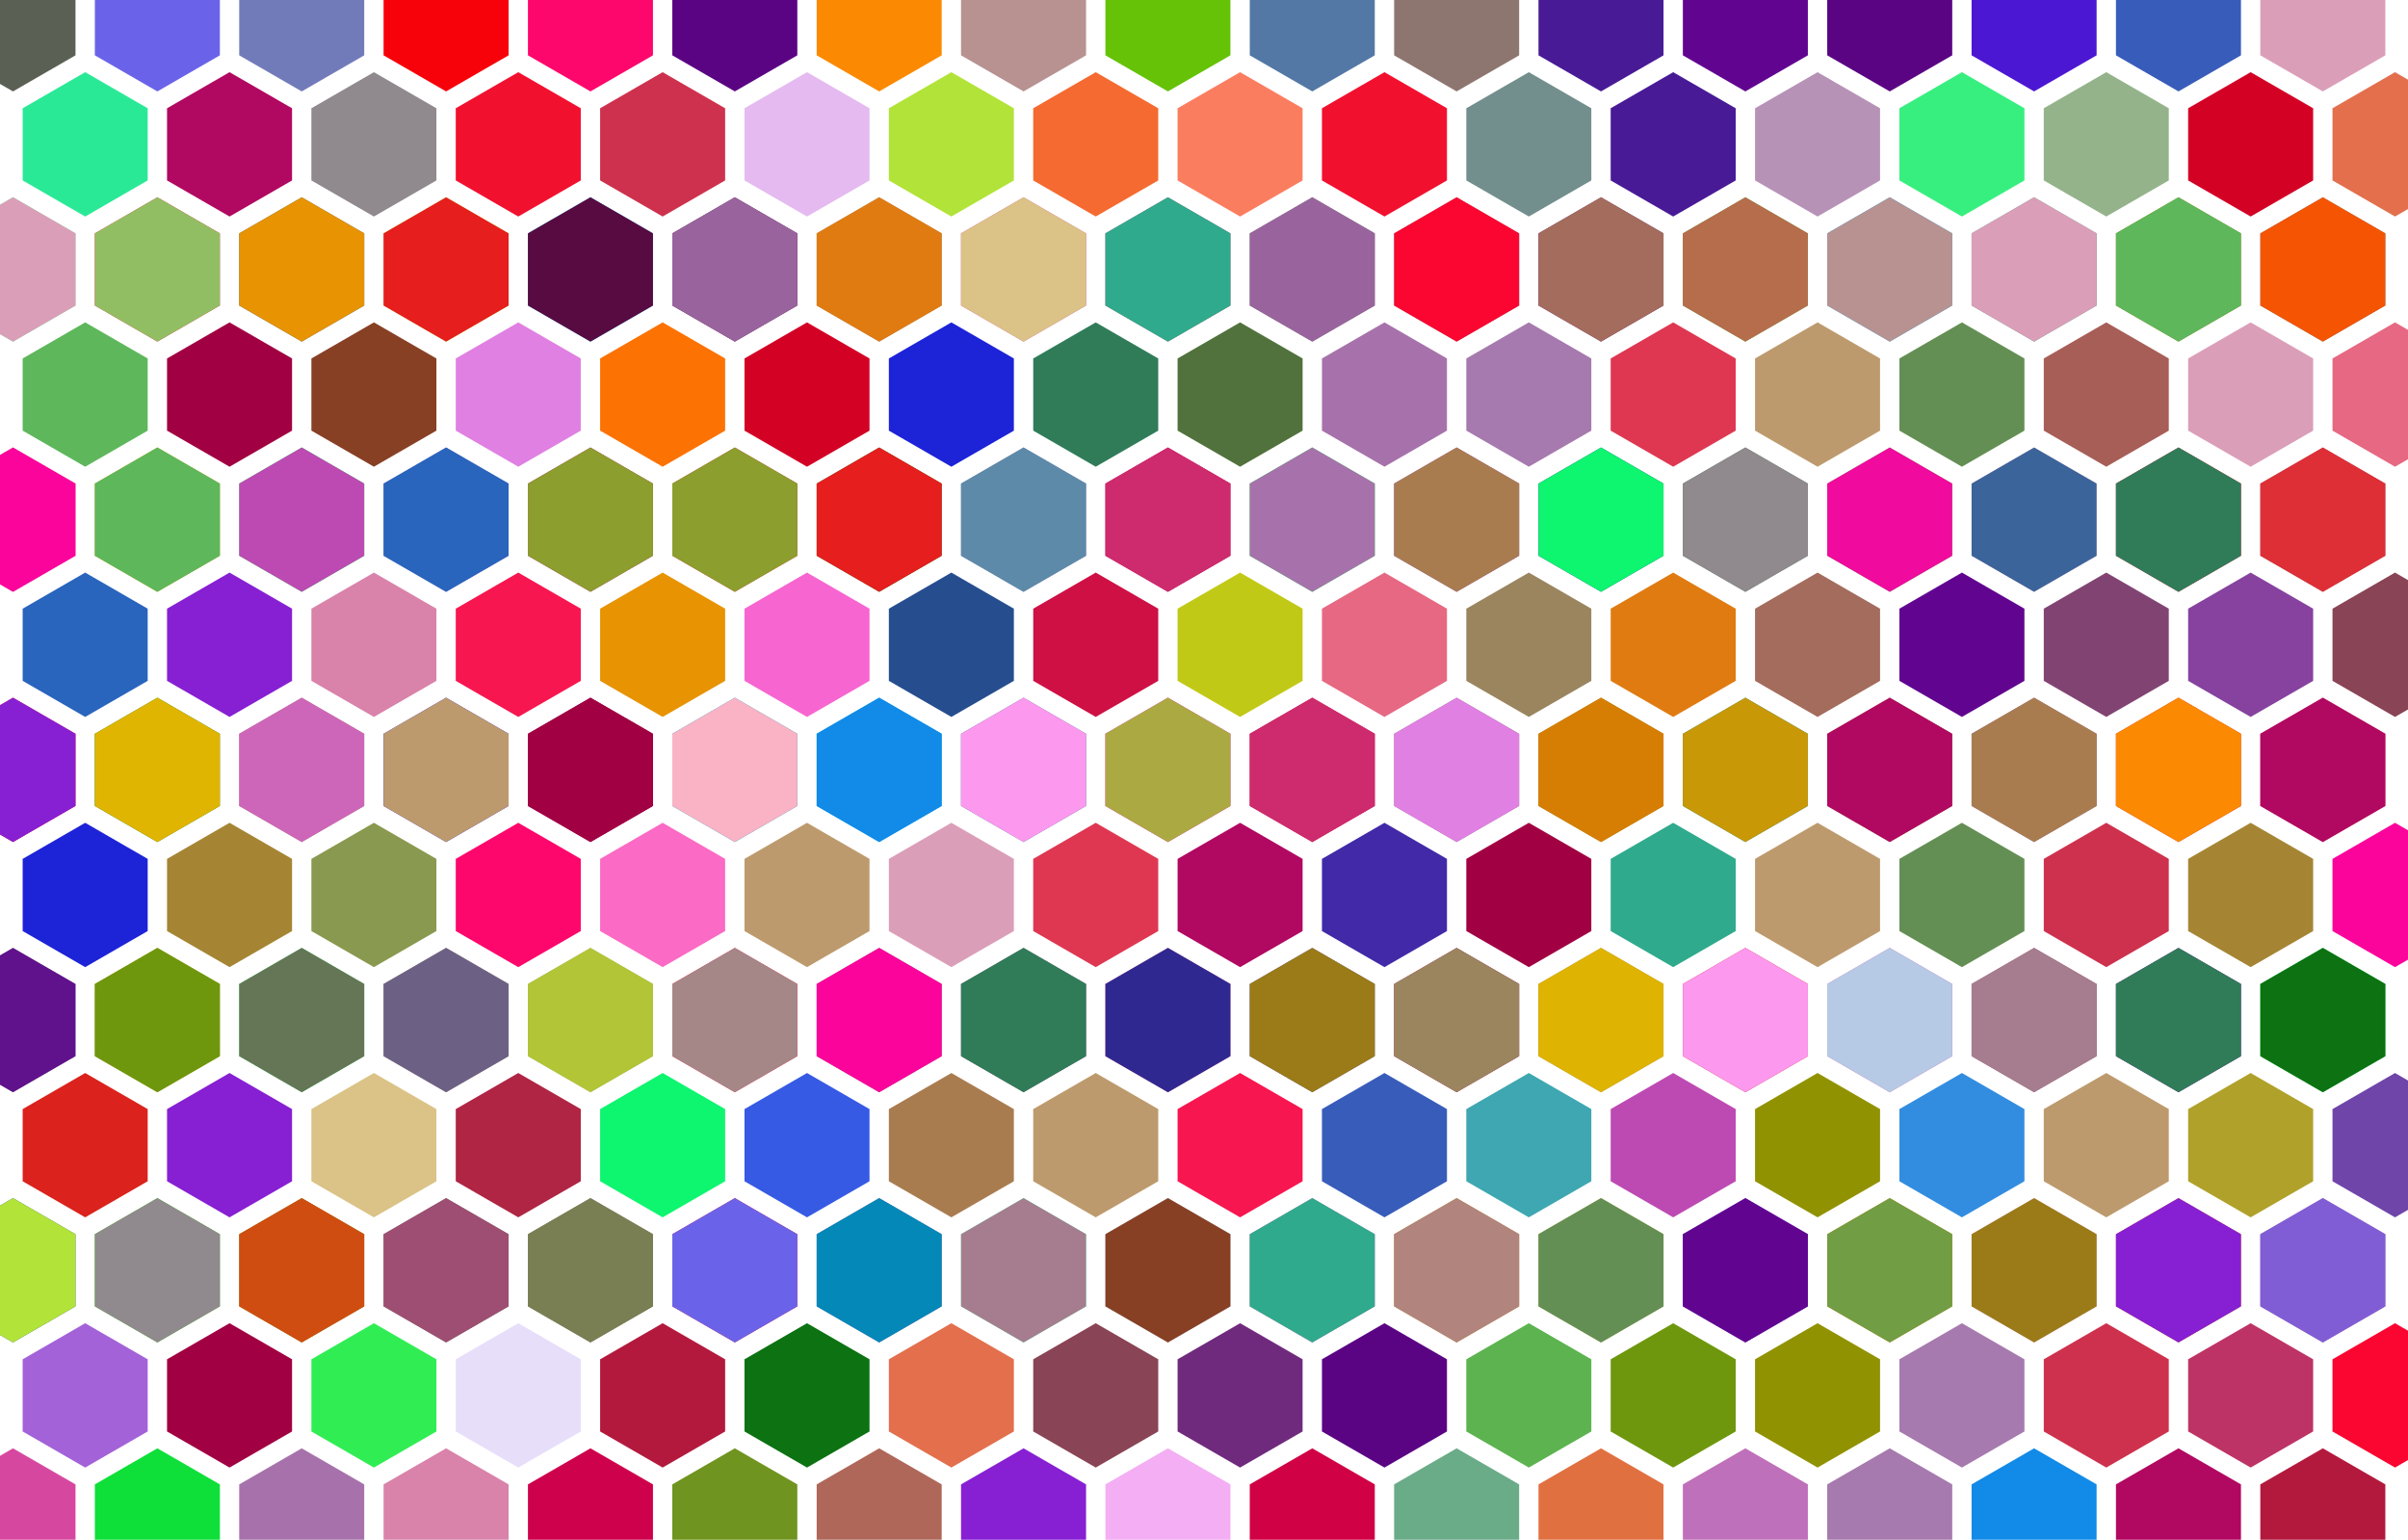 <?xml version="1.0" encoding="utf-8"?>
<!DOCTYPE svg PUBLIC "-//W3C//DTD SVG 1.1//EN" "http://www.w3.org/Graphics/SVG/1.1/DTD/svg11.dtd">
<svg version="1.1" id="Layer_1" xmlns="http://www.w3.org/2000/svg" xmlns:xlink="http://www.w3.org/1999/xlink" x="0px" y="0px"
	 viewBox="0 0 2502 1600" enable-background="new 0 0 2502 1600" xml:space="preserve">
<path fill="none" d="M2488.5,1525l-64.952-37.5v-75L2488.5,1375l13.5,7.794v-125.588L2488.5,1265l-64.952-37.5v-75L2488.5,1115
	l13.5,7.794V997.206L2488.5,1005l-64.952-37.5v-75L2488.5,855l13.5,7.794V737.206L2488.5,745l-64.952-37.5v-75L2488.5,595
	l13.5,7.794V477.206L2488.5,485l-64.952-37.5v-75L2488.5,335l13.5,7.794V217.206L2488.5,225l-64.952-37.5v-75L2488.5,75
	l13.5,7.794V0h-23.548v57.5L2413.5,95l-64.952-37.5V0h-20.096v57.5L2263.5,95l-64.952-37.5V0h-20.096v57.5L2113.5,95
	l-64.952-37.5V0h-20.096v57.5L1963.5,95l-64.952-37.5V0h-20.096v57.5L1813.5,95l-64.952-37.5V0h-20.096v57.5L1663.5,95
	l-64.952-37.5V0h-20.096v57.5L1513.5,95l-64.952-37.5V0h-20.096v57.5L1363.5,95l-64.952-37.5V0h-20.096v57.5L1213.5,95
	l-64.952-37.5V0h-20.096v57.5L1063.5,95l-64.952-37.5V0h-20.096v57.5L913.5,95l-64.952-37.5V0h-20.096v57.5L763.5,95
	l-64.952-37.5V0h-20.096v57.5L613.5,95l-64.952-37.5V0h-20.096v57.5L463.5,95l-64.952-37.5V0h-20.096v57.5L313.5,95
	l-64.952-37.5V0h-20.096v57.5L163.5,95L98.548,57.5V0H78.452v57.5L13.5,95L0,87.206v125.588L13.5,205l64.952,37.5V242.5
	v75V317.5L13.5,355L0,347.206v125.588L13.5,465l64.952,37.5V502.5v75V577.5L13.5,615L0,607.206v125.588L13.5,725
	l64.952,37.5V762.5v75V837.5L13.5,875L0,867.206v125.588L13.5,985l64.952,37.5v0v75l0,0L13.5,1135L0,1127.206
	v125.588L13.5,1245l64.952,37.5l0,0v75l0,0L13.5,1395L0,1387.206v125.588L13.5,1505l64.952,37.5v57.5h20.096v-57.5L163.5,1505
	l64.952,37.5v57.5h20.096v-57.5L313.5,1505l64.952,37.5v57.5h20.096v-57.5L463.5,1505l64.952,37.5v57.5h20.096v-57.5
	L613.5,1505l64.952,37.5v57.5h20.096v-57.5L763.5,1505l64.952,37.5v57.5h20.096v-57.5L913.5,1505l64.952,37.5v57.5h20.096
	v-57.5L1063.5,1505l64.952,37.5v57.5h20.096v-57.5L1213.5,1505l64.952,37.5v57.5h20.096v-57.5L1363.5,1505l64.952,37.5v57.5
	h20.096v-57.5L1513.5,1505l64.952,37.5v57.5h20.096v-57.5L1663.5,1505l64.952,37.5v57.5h20.096v-57.5L1813.5,1505l64.952,37.5
	v57.5h20.096v-57.5L1963.5,1505l64.952,37.5v57.5h20.096v-57.5L2113.5,1505l64.952,37.5v57.5h20.096v-57.5L2263.5,1505
	l64.952,37.5v57.5h20.096v-57.5L2413.5,1505l64.952,37.5v57.5H2502v-82.794L2488.5,1525z M2478.452,1022.5
	L2478.452,1022.5V1097.5l0,0L2413.5,1135l-64.952-37.5v-75L2413.5,985L2478.452,1022.5z M303.452,892.5v75L238.5,1005
	l-64.952-37.5v-75L238.5,855L303.452,892.5z M173.548,707.5v-75L238.5,595l64.952,37.5v75L238.5,745L173.548,707.5z
	 M248.548,837.5v-75L313.5,725l64.952,37.5V762.5v75V837.5L313.5,875L248.548,837.5z M323.548,707.5v-75L388.5,595
	l64.952,37.5v75L388.5,745L323.548,707.5z M323.548,892.5L388.5,855l64.952,37.5v75L388.5,1005l-64.952-37.5V892.5z
	 M398.548,837.5v-75L463.5,725l64.952,37.5V762.5v75V837.5L463.5,875L398.548,837.5z M473.548,707.5v-75L538.5,595
	l64.952,37.5v75L538.5,745L473.548,707.5z M473.548,892.5L538.5,855l64.952,37.5v75L538.5,1005l-64.952-37.5V892.5z
	 M548.548,837.5v-75L613.5,725l64.952,37.5V762.5v75V837.5L613.5,875L548.548,837.5z M623.548,707.5v-75L688.5,595
	l64.952,37.5v75L688.5,745L623.548,707.5z M623.548,892.5L688.5,855l64.952,37.5v75L688.5,1005l-64.952-37.5V892.5z
	 M698.548,837.5v-75L763.5,725l64.952,37.5V762.5v75V837.5L763.5,875L698.548,837.5z M773.548,707.5v-75L838.5,595
	l64.952,37.5v75L838.5,745L773.548,707.5z M773.548,892.5L838.5,855l64.952,37.5v75L838.5,1005l-64.952-37.5V892.5z
	 M848.548,837.5v-75L913.5,725l64.952,37.5V762.5v75V837.5L913.5,875L848.548,837.5z M923.548,707.5v-75L988.5,595
	l64.952,37.5v75L988.5,745L923.548,707.5z M923.548,892.5L988.5,855l64.952,37.5v75L988.5,1005l-64.952-37.5V892.5z
	 M998.548,837.5v-75L1063.5,725l64.952,37.5V762.5v75V837.5L1063.5,875L998.548,837.5z M1073.548,707.5v-75L1138.5,595
	l64.952,37.5v75L1138.5,745L1073.548,707.5z M1073.548,892.5L1138.5,855l64.952,37.5v75L1138.5,1005l-64.952-37.5V892.5z
	 M1148.548,837.5v-75L1213.5,725l64.952,37.5V762.5v75V837.5L1213.5,875L1148.548,837.5z M1223.548,707.5v-75
	L1288.5,595l64.952,37.5v75L1288.5,745L1223.548,707.5z M1223.548,892.5L1288.5,855l64.952,37.5v75L1288.5,1005l-64.952-37.5
	V892.5z M1298.548,837.5v-75L1363.5,725l64.952,37.5V762.5v75V837.5L1363.5,875L1298.548,837.5z M1373.548,707.5v-75
	L1438.5,595l64.952,37.5v75L1438.5,745L1373.548,707.5z M1373.548,892.5L1438.5,855l64.952,37.5v75L1438.5,1005l-64.952-37.5
	V892.5z M1448.548,837.5v-75L1513.5,725l64.952,37.5V762.5v75V837.5L1513.5,875L1448.548,837.5z M1523.548,707.5v-75
	L1588.5,595l64.952,37.5v75L1588.5,745L1523.548,707.5z M1523.548,892.5L1588.5,855l64.952,37.5v75L1588.5,1005l-64.952-37.5
	V892.5z M1598.548,837.5v-75L1663.5,725l64.952,37.5V762.5v75V837.5L1663.5,875L1598.548,837.5z M1673.548,707.5v-75
	L1738.5,595l64.952,37.5v75L1738.5,745L1673.548,707.5z M1673.548,892.5L1738.5,855l64.952,37.5v75L1738.5,1005l-64.952-37.5
	V892.5z M1748.548,837.5v-75L1813.5,725l64.952,37.5V762.5v75V837.5L1813.5,875L1748.548,837.5z M1823.548,707.5v-75
	L1888.5,595l64.952,37.5v75L1888.5,745L1823.548,707.5z M1823.548,892.5L1888.5,855l64.952,37.5v75L1888.5,1005l-64.952-37.5
	V892.5z M1898.548,837.5v-75L1963.5,725l64.952,37.5V762.5v75V837.5L1963.5,875L1898.548,837.5z M1973.548,707.5v-75
	L2038.5,595l64.952,37.5v75L2038.5,745L1973.548,707.5z M1973.548,892.5L2038.5,855l64.952,37.5v75L2038.5,1005l-64.952-37.5
	V892.5z M2048.548,837.5v-75L2113.5,725l64.952,37.5V762.5v75V837.5L2113.5,875L2048.548,837.5z M2123.548,707.5v-75
	L2188.5,595l64.952,37.5v75L2188.5,745L2123.548,707.5z M2123.548,892.5L2188.5,855l64.952,37.5v75L2188.5,1005l-64.952-37.5
	V892.5z M2198.548,837.5v-75L2263.5,725l64.952,37.5V762.5v75V837.5L2263.5,875L2198.548,837.5z M2273.548,892.5
	L2338.5,855l64.952,37.5v75L2338.5,1005l-64.952-37.5V892.5z M2273.548,707.5v-75L2338.5,595l64.952,37.5v75L2338.5,745
	L2273.548,707.5z M2273.548,447.5v-75L2338.5,335l64.952,37.5v75L2338.5,485L2273.548,447.5z M2328.452,502.5
	L2328.452,502.5v75V577.5L2263.5,615l-64.952-37.5v-75L2263.5,465L2328.452,502.5z M2253.452,447.5L2188.5,485
	l-64.952-37.5v-75L2188.5,335l64.952,37.5V447.5z M2178.452,502.5L2178.452,502.5v75V577.5L2113.5,615l-64.952-37.5v-75
	L2113.5,465L2178.452,502.5z M2103.452,447.5L2038.5,485l-64.952-37.5v-75L2038.5,335l64.952,37.5V447.5z
	 M2028.452,502.5L2028.452,502.5v75V577.5L1963.5,615l-64.952-37.5v-75L1963.5,465L2028.452,502.5z M1953.452,447.5
	L1888.5,485l-64.952-37.5v-75L1888.5,335l64.952,37.5V447.5z M1878.452,502.5L1878.452,502.5v75V577.5L1813.5,615
	l-64.952-37.5v-75L1813.5,465L1878.452,502.5z M1803.452,447.5L1738.5,485l-64.952-37.5v-75L1738.5,335l64.952,37.5V447.5z
	 M1728.452,502.5L1728.452,502.5v75V577.5L1663.5,615l-64.952-37.5v-75L1663.5,465L1728.452,502.5z M1653.452,447.5
	L1588.5,485l-64.952-37.5v-75L1588.5,335l64.952,37.5V447.5z M1578.452,502.5L1578.452,502.5v75V577.5L1513.5,615
	l-64.952-37.5v-75L1513.5,465L1578.452,502.5z M1503.452,447.5L1438.5,485l-64.952-37.5v-75L1438.5,335l64.952,37.5V447.5z
	 M1428.452,502.5L1428.452,502.5v75V577.5L1363.5,615l-64.952-37.5v-75L1363.5,465L1428.452,502.5z M1353.452,447.5
	L1288.5,485l-64.952-37.5v-75L1288.5,335l64.952,37.5V447.5z M1278.452,502.5L1278.452,502.5v75V577.5L1213.5,615
	l-64.952-37.5v-75L1213.5,465L1278.452,502.5z M1203.452,447.5L1138.5,485l-64.952-37.5v-75L1138.5,335l64.952,37.5V447.5z
	 M1128.452,502.5L1128.452,502.5v75V577.5L1063.5,615l-64.952-37.5v-75L1063.5,465L1128.452,502.5z M1053.452,447.5
	L988.5,485l-64.952-37.5v-75L988.5,335l64.952,37.5V447.5z M978.452,502.5L978.452,502.5v75V577.5L913.5,615
	l-64.952-37.5v-75L913.5,465L978.452,502.5z M903.452,447.5L838.5,485l-64.952-37.5v-75L838.5,335l64.952,37.5V447.5z
	 M828.452,502.5L828.452,502.5v75V577.5L763.5,615l-64.952-37.5v-75L763.5,465L828.452,502.5z M753.452,447.5
	L688.5,485l-64.952-37.5v-75L688.5,335l64.952,37.5V447.5z M678.452,502.5L678.452,502.5v75V577.5L613.5,615
	l-64.952-37.5v-75L613.5,465L678.452,502.5z M603.452,447.5L538.5,485l-64.952-37.5v-75L538.5,335l64.952,37.5V447.5z
	 M528.452,502.5L528.452,502.5v75V577.5L463.5,615l-64.952-37.5v-75L463.5,465L528.452,502.5z M453.452,447.5
	L388.5,485l-64.952-37.5v-75L388.5,335l64.952,37.5V447.5z M378.452,502.5L378.452,502.5v75V577.5L313.5,615
	l-64.952-37.5v-75L313.5,465L378.452,502.5z M303.452,447.5L238.5,485l-64.952-37.5v-75L238.5,335l64.952,37.5V447.5z
	 M228.452,502.5L228.452,502.5v75V577.5L163.5,615l-64.952-37.5v-75L163.5,465L228.452,502.5z M228.452,762.5
	L228.452,762.5v75V837.5L163.5,875l-64.952-37.5v-75L163.5,725L228.452,762.5z M228.452,1022.5L228.452,1022.5
	V1097.5l0,0L163.5,1135l-64.952-37.5v-75L163.5,985L228.452,1022.5z M173.548,1152.5L238.5,1115l64.952,37.5v75L238.5,1265
	l-64.952-37.5V1152.5z M248.548,1097.5v-75L313.5,985l64.952,37.5v0v75l0,0L313.5,1135L248.548,1097.5z
	 M323.548,1152.5L388.5,1115l64.952,37.5v75L388.5,1265l-64.952-37.5V1152.5z M398.548,1097.5v-75L463.5,985l64.952,37.5
	v0v75l0,0L463.5,1135L398.548,1097.5z M473.548,1152.5L538.5,1115l64.952,37.5v75L538.5,1265l-64.952-37.5V1152.5z
	 M548.548,1097.5v-75L613.5,985l64.952,37.5v0v75l0,0L613.5,1135L548.548,1097.5z M623.548,1152.5L688.5,1115
	l64.952,37.5v75L688.5,1265l-64.952-37.5V1152.5z M698.548,1097.5v-75L763.5,985l64.952,37.5v0v75l0,0L763.5,1135
	L698.548,1097.5z M773.548,1152.5L838.5,1115l64.952,37.5v75L838.5,1265l-64.952-37.5V1152.5z M848.548,1097.5v-75L913.5,985
	l64.952,37.5v0v75l0,0L913.5,1135L848.548,1097.5z M923.548,1152.5L988.5,1115l64.952,37.5v75L988.5,1265l-64.952-37.5
	V1152.5z M998.548,1097.5v-75L1063.5,985l64.952,37.5v0v75l0,0L1063.5,1135L998.548,1097.5z M1073.548,1152.5
	L1138.5,1115l64.952,37.5v75L1138.5,1265l-64.952-37.5V1152.5z M1148.548,1097.5v-75L1213.5,985l64.952,37.5v0v75l0,0
	L1213.5,1135L1148.548,1097.5z M1223.548,1152.5L1288.5,1115l64.952,37.5v75L1288.5,1265l-64.952-37.5V1152.5z
	 M1298.548,1097.5v-75L1363.5,985l64.952,37.5v0v75l0,0L1363.5,1135L1298.548,1097.5z M1373.548,1152.5L1438.5,1115
	l64.952,37.5v75L1438.5,1265l-64.952-37.5V1152.5z M1448.548,1097.5v-75L1513.5,985l64.952,37.5v0v75l0,0L1513.5,1135
	L1448.548,1097.5z M1523.548,1152.5L1588.5,1115l64.952,37.5v75L1588.5,1265l-64.952-37.5V1152.5z M1598.548,1097.5v-75
	L1663.5,985l64.952,37.5v0v75l0,0L1663.5,1135L1598.548,1097.5z M1673.548,1152.5L1738.5,1115l64.952,37.5v75
	L1738.5,1265l-64.952-37.5V1152.5z M1748.548,1097.5v-75L1813.5,985l64.952,37.5v0v75l0,0L1813.5,1135L1748.548,1097.5z
	 M1823.548,1152.5L1888.5,1115l64.952,37.5v75L1888.5,1265l-64.952-37.5V1152.5z M1898.548,1097.5v-75L1963.5,985
	l64.952,37.5v0v75l0,0L1963.5,1135L1898.548,1097.5z M1973.548,1152.5L2038.5,1115l64.952,37.5v75L2038.5,1265
	l-64.952-37.5V1152.5z M2048.548,1097.5v-75L2113.5,985l64.952,37.5v0v75l0,0L2113.5,1135L2048.548,1097.5z
	 M2123.548,1152.5L2188.5,1115l64.952,37.5v75L2188.5,1265l-64.952-37.5V1152.5z M2198.548,1097.5v-75L2263.5,985
	l64.952,37.5v0v75l0,0L2263.5,1135L2198.548,1097.5z M2273.548,1152.5L2338.5,1115l64.952,37.5v75L2338.5,1265
	l-64.952-37.5V1152.5z M2478.452,762.5L2478.452,762.5v75V837.5L2413.5,875l-64.952-37.5v-75L2413.5,725
	L2478.452,762.5z M2478.452,502.5L2478.452,502.5v75V577.5L2413.5,615l-64.952-37.5v-75L2413.5,465L2478.452,502.5
	z M2478.452,242.5L2478.452,242.5v75V317.5L2413.5,355l-64.952-37.5v-75L2413.5,205L2478.452,242.5z M2273.548,112.5
	L2338.5,75l64.952,37.5v75L2338.5,225l-64.952-37.5V112.5z M2328.452,242.5L2328.452,242.5v75V317.5L2263.5,355
	l-64.952-37.5v-75L2263.5,205L2328.452,242.5z M2123.548,112.5L2188.5,75l64.952,37.5v75L2188.5,225l-64.952-37.5V112.5z
	 M2178.452,242.5L2178.452,242.5v75V317.5L2113.5,355l-64.952-37.5v-75L2113.5,205L2178.452,242.5z M1973.548,112.5
	L2038.5,75l64.952,37.5v75L2038.5,225l-64.952-37.5V112.5z M2028.452,242.5L2028.452,242.5v75V317.5L1963.5,355
	l-64.952-37.5v-75L1963.5,205L2028.452,242.5z M1823.548,112.5L1888.5,75l64.952,37.5v75L1888.5,225l-64.952-37.5V112.5z
	 M1878.452,242.5L1878.452,242.5v75V317.5L1813.5,355l-64.952-37.5v-75L1813.5,205L1878.452,242.5z M1673.548,112.5
	L1738.5,75l64.952,37.5v75L1738.5,225l-64.952-37.5V112.5z M1728.452,242.5L1728.452,242.5v75V317.5L1663.5,355
	l-64.952-37.5v-75L1663.5,205L1728.452,242.5z M1523.548,112.5L1588.5,75l64.952,37.5v75L1588.5,225l-64.952-37.5V112.5z
	 M1578.452,242.5L1578.452,242.5v75V317.5L1513.5,355l-64.952-37.5v-75L1513.5,205L1578.452,242.5z M1373.548,112.5
	L1438.5,75l64.952,37.5v75L1438.5,225l-64.952-37.5V112.5z M1428.452,242.5L1428.452,242.5v75V317.5L1363.5,355
	l-64.952-37.5v-75L1363.5,205L1428.452,242.5z M1223.548,112.5L1288.5,75l64.952,37.5v75L1288.5,225l-64.952-37.5V112.5z
	 M1278.452,242.5L1278.452,242.5v75V317.5L1213.5,355l-64.952-37.5v-75L1213.5,205L1278.452,242.5z M1073.548,112.5
	L1138.5,75l64.952,37.5v75L1138.5,225l-64.952-37.5V112.5z M1128.452,242.5L1128.452,242.5v75V317.5L1063.5,355
	l-64.952-37.5v-75L1063.5,205L1128.452,242.5z M923.548,112.5L988.5,75l64.952,37.5v75L988.5,225l-64.952-37.5V112.5z
	 M978.452,242.5L978.452,242.5v75V317.5L913.5,355l-64.952-37.5v-75L913.5,205L978.452,242.5z M773.548,112.5
	L838.5,75l64.952,37.5v75L838.5,225l-64.952-37.5V112.5z M828.452,242.5L828.452,242.5v75V317.5L763.5,355l-64.952-37.5
	v-75L763.5,205L828.452,242.5z M623.548,112.5L688.5,75l64.952,37.5v75L688.5,225l-64.952-37.5V112.5z M678.452,242.5
	L678.452,242.5v75V317.5L613.5,355l-64.952-37.5v-75L613.5,205L678.452,242.5z M473.548,112.5L538.5,75l64.952,37.5v75
	L538.5,225l-64.952-37.5V112.5z M528.452,242.5L528.452,242.5v75V317.5L463.5,355l-64.952-37.5v-75L463.5,205
	L528.452,242.5z M323.548,112.5L388.5,75l64.952,37.5v75L388.5,225l-64.952-37.5V112.5z M378.452,242.5
	L378.452,242.5v75V317.5L313.5,355l-64.952-37.5v-75L313.5,205L378.452,242.5z M173.548,112.5L238.5,75l64.952,37.5v75
	L238.5,225l-64.952-37.5V112.5z M228.452,242.5L228.452,242.5v75V317.5L163.5,355l-64.952-37.5v-75L163.5,205
	L228.452,242.5z M23.548,187.5v-75L88.5,75l64.952,37.5v75L88.5,225L23.548,187.5z M23.548,447.5v-75L88.5,335l64.952,37.5
	v75L88.5,485L23.548,447.5z M23.548,707.5v-75L88.5,595l64.952,37.5v75L88.5,745L23.548,707.5z M23.548,967.5v-75L88.5,855
	l64.952,37.5v75L88.5,1005L23.548,967.5z M23.548,1227.5v-75L88.5,1115l64.952,37.5v75L88.5,1265L23.548,1227.5z
	 M153.452,1487.5L88.5,1525l-64.952-37.5v-75L88.5,1375l64.952,37.5V1487.5z M98.548,1357.5v-75L163.5,1245l64.952,37.5l0,0v75
	l0,0L163.5,1395L98.548,1357.5z M303.452,1487.5L238.5,1525l-64.952-37.5v-75L238.5,1375l64.952,37.5V1487.5z M248.548,1357.5
	v-75L313.5,1245l64.952,37.5l0,0v75l0,0L313.5,1395L248.548,1357.5z M453.452,1487.5L388.5,1525l-64.952-37.5v-75L388.5,1375
	l64.952,37.5V1487.5z M398.548,1357.5v-75L463.5,1245l64.952,37.5l0,0v75l0,0L463.5,1395L398.548,1357.5z M603.452,1487.5
	L538.5,1525l-64.952-37.5v-75L538.5,1375l64.952,37.5V1487.5z M548.548,1357.5v-75L613.5,1245l64.952,37.5l0,0v75l0,0
	L613.5,1395L548.548,1357.5z M753.452,1487.5L688.5,1525l-64.952-37.5v-75L688.5,1375l64.952,37.5V1487.5z M698.548,1357.5v-75
	L763.5,1245l64.952,37.5l0,0v75l0,0L763.5,1395L698.548,1357.5z M903.452,1487.5L838.5,1525l-64.952-37.5v-75L838.5,1375
	l64.952,37.5V1487.5z M848.548,1357.5v-75L913.5,1245l64.952,37.5l0,0v75l0,0L913.5,1395L848.548,1357.5z M1053.452,1487.5
	L988.5,1525l-64.952-37.5v-75L988.5,1375l64.952,37.5V1487.5z M998.548,1357.5v-75L1063.5,1245l64.952,37.5l0,0v75l0,0
	L1063.5,1395L998.548,1357.5z M1203.452,1487.5L1138.5,1525l-64.952-37.5v-75L1138.5,1375l64.952,37.5V1487.5z
	 M1148.548,1357.5v-75L1213.5,1245l64.952,37.5l0,0v75l0,0L1213.5,1395L1148.548,1357.5z M1353.452,1487.5L1288.5,1525
	l-64.952-37.5v-75L1288.5,1375l64.952,37.5V1487.5z M1298.548,1357.5v-75L1363.5,1245l64.952,37.5l0,0v75l0,0L1363.5,1395
	L1298.548,1357.5z M1503.452,1487.5L1438.5,1525l-64.952-37.5v-75L1438.5,1375l64.952,37.5V1487.5z M1448.548,1357.5v-75
	L1513.5,1245l64.952,37.5l0,0v75l0,0L1513.5,1395L1448.548,1357.5z M1653.452,1487.5L1588.5,1525l-64.952-37.5v-75L1588.5,1375
	l64.952,37.5V1487.5z M1598.548,1357.5v-75L1663.5,1245l64.952,37.5l0,0v75l0,0L1663.5,1395L1598.548,1357.5z M1803.452,1487.5
	L1738.5,1525l-64.952-37.5v-75L1738.5,1375l64.952,37.5V1487.5z M1748.548,1357.5v-75L1813.5,1245l64.952,37.5l0,0v75l0,0
	L1813.5,1395L1748.548,1357.5z M1953.452,1487.5L1888.5,1525l-64.952-37.5v-75L1888.5,1375l64.952,37.5V1487.5z
	 M1898.548,1357.5v-75L1963.5,1245l64.952,37.5l0,0v75l0,0L1963.5,1395L1898.548,1357.5z M2103.452,1487.5L2038.5,1525
	l-64.952-37.5v-75L2038.5,1375l64.952,37.5V1487.5z M2048.548,1357.5v-75L2113.5,1245l64.952,37.5l0,0v75l0,0L2113.5,1395
	L2048.548,1357.5z M2253.452,1487.5L2188.5,1525l-64.952-37.5v-75L2188.5,1375l64.952,37.5V1487.5z M2198.548,1357.5v-75
	L2263.5,1245l64.952,37.5l0,0v75l0,0L2263.5,1395L2198.548,1357.5z M2403.452,1487.5L2338.5,1525l-64.952-37.5v-75L2338.5,1375
	l64.952,37.5V1487.5z M2348.548,1357.5v-75L2413.5,1245l64.952,37.5l0,0v75l0,0L2413.5,1395L2348.548,1357.5z"/>
<polygon fill="#DB9EB8" points="2413.5,95 2478.452,57.5 2478.452,0 2348.548,0 2348.548,57.5 "/>
<polygon fill="#385CBA" points="2263.5,95 2328.452,57.5 2328.452,0 2198.548,0 2198.548,57.5 "/>
<polygon fill="#4C17D2" points="2113.5,95 2178.452,57.5 2178.452,0 2048.548,0 2048.548,57.5 "/>
<polygon fill="#5A0483" points="1963.5,95 2028.452,57.5 2028.452,0 1898.548,0 1898.548,57.5 "/>
<polygon fill="#610590" points="1813.5,95 1878.452,57.5 1878.452,0 1748.548,0 1748.548,57.5 "/>
<polygon fill="#481A96" points="1663.5,95 1728.452,57.5 1728.452,0 1598.548,0 1598.548,57.5 "/>
<polygon fill="#8E7670" points="1513.5,95 1578.452,57.5 1578.452,0 1448.548,0 1448.548,57.5 "/>
<polygon fill="#5378A5" points="1363.5,95 1428.452,57.5 1428.452,0 1298.548,0 1298.548,57.5 "/>
<polygon fill="#65C207" points="1213.5,95 1278.452,57.5 1278.452,0 1148.548,0 1148.548,57.5 "/>
<polygon fill="#B79291" points="1063.5,95 1128.452,57.5 1128.452,0 998.548,0 998.548,57.5 "/>
<polygon fill="#FB8902" points="913.5,95 978.452,57.5 978.452,0 848.548,0 848.548,57.5 "/>
<polygon fill="#5A0483" points="763.5,95 828.452,57.5 828.452,0 698.548,0 698.548,57.5 "/>
<polygon fill="#FD076C" points="613.5,95 678.452,57.5 678.452,0 548.548,0 548.548,57.5 "/>
<polygon fill="#F7020A" points="463.5,95 528.452,57.5 528.452,0 398.548,0 398.548,57.5 "/>
<polygon fill="#727BB9" points="313.5,95 378.452,57.5 378.452,0 248.548,0 248.548,57.5 "/>
<polygon fill="#6A63E9" points="163.5,95 228.452,57.5 228.452,0 98.548,0 98.548,57.5 "/>
<polygon fill="#5B6054" points="78.452,57.5 78.452,0 0,0 0,87.206 13.5,95 "/>
<polygon fill="#E36F4D" points="2423.548,112.5 2423.548,187.5 2488.5,225 2502,217.206 2502,82.794 2488.5,75 "/>
<polygon fill="#D30225" points="2403.452,187.5 2403.452,112.5 2338.5,75 2273.548,112.5 2273.548,187.5 2338.5,225 "/>
<polygon fill="#94B38B" points="2253.452,187.5 2253.452,112.5 2188.5,75 2123.548,112.5 2123.548,187.5 2188.5,225 "/>
<polygon fill="#37EF7F" points="2103.452,187.5 2103.452,112.5 2038.5,75 1973.548,112.5 1973.548,187.5 2038.5,225 "/>
<polygon fill="#B792B7" points="1953.452,187.5 1953.452,112.5 1888.5,75 1823.548,112.5 1823.548,187.5 1888.5,225 "/>
<polygon fill="#481A96" points="1803.452,187.5 1803.452,112.5 1738.5,75 1673.548,112.5 1673.548,187.5 1738.5,225 "/>
<polygon fill="#738F8D" points="1653.452,187.5 1653.452,112.5 1588.5,75 1523.548,112.5 1523.548,187.5 1588.5,225 "/>
<polygon fill="#F2102F" points="1503.452,187.5 1503.452,112.5 1438.5,75 1373.548,112.5 1373.548,187.5 1438.5,225 "/>
<polygon fill="#FB7D60" points="1353.452,187.5 1353.452,112.5 1288.5,75 1223.548,112.5 1223.548,187.5 1288.5,225 "/>
<polygon fill="#F56A30" points="1203.452,187.5 1203.452,112.5 1138.5,75 1073.548,112.5 1073.548,187.5 1138.5,225 "/>
<polygon fill="#B2E338" points="1053.452,187.5 1053.452,112.5 988.5,75 923.548,112.5 923.548,187.5 988.5,225 "/>
<polygon fill="#E4BAF0" points="903.452,187.5 903.452,112.5 838.5,75 773.548,112.5 773.548,187.5 838.5,225 "/>
<polygon fill="#CE314D" points="753.452,187.5 753.452,112.5 688.5,75 623.548,112.5 623.548,187.5 688.5,225 "/>
<polygon fill="#F2102F" points="603.452,187.5 603.452,112.5 538.5,75 473.548,112.5 473.548,187.5 538.5,225 "/>
<polygon fill="#90898D" points="453.452,187.5 453.452,112.5 388.5,75 323.548,112.5 323.548,187.5 388.5,225 "/>
<polygon fill="#B10861" points="303.452,187.5 303.452,112.5 238.5,75 173.548,112.5 173.548,187.5 238.5,225 "/>
<polygon fill="#2AE996" points="153.452,187.5 153.452,112.5 88.5,75 23.548,112.5 23.548,187.5 88.5,225 "/>
<polygon fill="#D67E04" points="2478.452,242.5 2413.5,205 2478.452,242.5 "/>
<polygon fill="#8FE842" points="2328.452,242.5 2263.5,205 2328.452,242.5 "/>
<polygon fill="#5AA103" points="2178.452,242.5 2113.5,205 2178.452,242.5 "/>
<polygon fill="#7D8F7B" points="2028.452,242.5 1963.5,205 2028.452,242.5 "/>
<polygon fill="#481A96" points="1878.452,242.5 1813.5,205 1878.452,242.5 "/>
<polygon fill="#9A7B18" points="1728.452,242.5 1663.5,205 1728.452,242.5 "/>
<polygon fill="#871FD3" points="1578.452,242.5 1513.5,205 1578.452,242.5 "/>
<polygon fill="#ABAA42" points="1428.452,242.5 1363.5,205 1428.452,242.5 "/>
<polygon fill="#985474" points="1278.452,242.5 1213.5,205 1278.452,242.5 "/>
<polygon fill="#B792B7" points="1128.452,242.5 1063.5,205 1128.452,242.5 "/>
<polygon fill="#5EB75B" points="978.452,242.5 913.5,205 978.452,242.5 "/>
<polygon fill="#4C17D2" points="828.452,242.5 763.5,205 828.452,242.5 "/>
<polygon fill="#738F8D" points="678.452,242.5 613.5,205 678.452,242.5 "/>
<polygon fill="#FB8902" points="528.452,242.5 463.5,205 528.452,242.5 "/>
<polygon fill="#AC8474" points="378.452,242.5 313.5,205 378.452,242.5 "/>
<polygon fill="#E79302" points="228.452,242.5 163.5,205 228.452,242.5 "/>
<polygon fill="#A3246D" points="78.452,242.5 13.5,205 78.452,242.5 "/>
<polygon fill="#F09892" points="2478.452,317.5 2478.452,317.5 2413.5,355 "/>
<polygon fill="#629CAF" points="2348.548,317.5 2413.5,355 2478.452,317.5 2478.452,242.5 2413.5,205 2348.548,242.5 "/>
<polygon fill="#F55403" points="2348.548,317.5 2413.5,355 2478.452,317.5 2478.452,242.5 2413.5,205 2348.548,242.5 "/>
<polygon fill="#86429E" points="2328.452,317.5 2328.452,317.5 2263.5,355 "/>
<polygon fill="#9A7B18" points="2198.548,317.5 2263.5,355 2328.452,317.5 2328.452,242.5 2263.5,205 2198.548,242.5 "/>
<polygon fill="#5EB75B" points="2198.548,317.5 2263.5,355 2328.452,317.5 2328.452,242.5 2263.5,205 2198.548,242.5 "/>
<polygon fill="#9A7B18" points="2178.452,317.5 2178.452,317.5 2113.5,355 "/>
<polygon fill="#4E967E" points="2048.548,317.5 2113.5,355 2178.452,317.5 2178.452,242.5 2113.5,205 2048.548,242.5 "/>
<polygon fill="#DB9EB8" points="2048.548,317.5 2113.5,355 2178.452,317.5 2178.452,242.5 2113.5,205 2048.548,242.5 "/>
<polygon fill="#E36F4D" points="2028.452,317.5 2028.452,317.5 1963.5,355 "/>
<polygon fill="#0FABEF" points="1898.548,317.5 1963.5,355 2028.452,317.5 2028.452,242.5 1963.5,205 1898.548,242.5 "/>
<polygon fill="#B79291" points="1898.548,317.5 1963.5,355 2028.452,317.5 2028.452,242.5 1963.5,205 1898.548,242.5 "/>
<polygon fill="#2FAA8D" points="1878.452,317.5 1878.452,317.5 1813.5,355 "/>
<polygon fill="#5CB34F" points="1748.548,317.5 1813.5,355 1878.452,317.5 1878.452,242.5 1813.5,205 1748.548,242.5 "/>
<polygon fill="#B56D4B" points="1748.548,317.5 1813.5,355 1878.452,317.5 1878.452,242.5 1813.5,205 1748.548,242.5 "/>
<polygon fill="#D648A0" points="1728.452,317.5 1728.452,317.5 1663.5,355 "/>
<polygon fill="#702A7D" points="1598.548,317.5 1663.5,355 1728.452,317.5 1728.452,242.5 1663.5,205 1598.548,242.5 "/>
<polygon fill="#A36C5C" points="1598.548,317.5 1663.5,355 1728.452,317.5 1728.452,242.5 1663.5,205 1598.548,242.5 "/>
<polygon fill="#5083B1" points="1578.452,317.5 1578.452,317.5 1513.5,355 "/>
<polygon fill="#A58787" points="1448.548,317.5 1513.5,355 1578.452,317.5 1578.452,242.5 1513.5,205 1448.548,242.5 "/>
<polygon fill="#FA0631" points="1448.548,317.5 1513.5,355 1578.452,317.5 1578.452,242.5 1513.5,205 1448.548,242.5 "/>
<polygon fill="#EBB396" points="1428.452,317.5 1428.452,317.5 1363.5,355 "/>
<polygon fill="#7A7F69" points="1298.548,317.5 1363.5,355 1428.452,317.5 1428.452,242.5 1363.5,205 1298.548,242.5 "/>
<polygon fill="#99649E" points="1298.548,317.5 1363.5,355 1428.452,317.5 1428.452,242.5 1363.5,205 1298.548,242.5 "/>
<polygon fill="#2964BD" points="1278.452,317.5 1278.452,317.5 1213.5,355 "/>
<polygon fill="#9E4E72" points="1148.548,317.5 1213.5,355 1278.452,317.5 1278.452,242.5 1213.5,205 1148.548,242.5 "/>
<polygon fill="#2FAA8D" points="1148.548,317.5 1213.5,355 1278.452,317.5 1278.452,242.5 1213.5,205 1148.548,242.5 "/>
<polygon fill="#BD4AB3" points="1128.452,317.5 1128.452,317.5 1063.5,355 "/>
<polygon fill="#D648A0" points="998.548,317.5 1063.5,355 1128.452,317.5 1128.452,242.5 1063.5,205 998.548,242.5 "/>
<polygon fill="#DBC286" points="998.548,317.5 1063.5,355 1128.452,317.5 1128.452,242.5 1063.5,205 998.548,242.5 "/>
<polygon fill="#A027C0" points="978.452,317.5 978.452,317.5 913.5,355 "/>
<polygon fill="#968B7F" points="848.548,317.5 913.5,355 978.452,317.5 978.452,242.5 913.5,205 848.548,242.5 "/>
<polygon fill="#E07B12" points="848.548,317.5 913.5,355 978.452,317.5 978.452,242.5 913.5,205 848.548,242.5 "/>
<polygon fill="#903EB2" points="828.452,317.5 828.452,317.5 763.5,355 "/>
<polygon fill="#580B41" points="698.548,317.5 763.5,355 828.452,317.5 828.452,242.5 763.5,205 698.548,242.5 "/>
<polygon fill="#99649E" points="698.548,317.5 763.5,355 828.452,317.5 828.452,242.5 763.5,205 698.548,242.5 "/>
<polygon fill="#A362D8" points="678.452,317.5 678.452,317.5 613.5,355 "/>
<polygon fill="#0FABEF" points="548.548,317.5 613.5,355 678.452,317.5 678.452,242.5 613.5,205 548.548,242.5 "/>
<polygon fill="#580B41" points="548.548,317.5 613.5,355 678.452,317.5 678.452,242.5 613.5,205 548.548,242.5 "/>
<polygon fill="#9E4E72" points="528.452,317.5 528.452,317.5 463.5,355 "/>
<polygon fill="#B2E338" points="398.548,317.5 463.5,355 528.452,317.5 528.452,242.5 463.5,205 398.548,242.5 "/>
<polygon fill="#E61E1D" points="398.548,317.5 463.5,355 528.452,317.5 528.452,242.5 463.5,205 398.548,242.5 "/>
<polygon fill="#83B88A" points="378.452,317.5 378.452,317.5 313.5,355 "/>
<polygon fill="#3B649A" points="248.548,317.5 313.5,355 378.452,317.5 378.452,242.5 313.5,205 248.548,242.5 "/>
<polygon fill="#E79302" points="248.548,317.5 313.5,355 378.452,317.5 378.452,242.5 313.5,205 248.548,242.5 "/>
<polygon fill="#BE3365" points="228.452,317.5 228.452,317.5 163.5,355 "/>
<polygon fill="#F7164F" points="98.548,317.5 163.5,355 228.452,317.5 228.452,242.5 163.5,205 98.548,242.5 "/>
<polygon fill="#92BE63" points="98.548,317.5 163.5,355 228.452,317.5 228.452,242.5 163.5,205 98.548,242.5 "/>
<polygon fill="#6B4DCC" points="78.452,317.5 78.452,317.5 13.5,355 "/>
<polygon fill="#60E083" points="78.452,317.5 78.452,242.5 13.5,205 0,212.794 0,347.206 13.5,355 "/>
<polygon fill="#DB9EB8" points="78.452,317.5 78.452,242.5 13.5,205 0,212.794 0,347.206 13.5,355 "/>
<polygon fill="#E66882" points="2423.548,372.5 2423.548,447.5 2488.5,485 2502,477.206 2502,342.794 2488.5,335 "/>
<polygon fill="#DB9EB8" points="2403.452,372.5 2338.5,335 2273.548,372.5 2273.548,447.5 2338.5,485 2403.452,447.5 "/>
<polygon fill="#A75E57" points="2123.548,372.5 2123.548,447.5 2188.5,485 2253.452,447.5 2253.452,372.5 2188.5,335 "/>
<polygon fill="#648F54" points="1973.548,372.5 1973.548,447.5 2038.5,485 2103.452,447.5 2103.452,372.5 2038.5,335 "/>
<polygon fill="#BD9A6D" points="1823.548,372.5 1823.548,447.5 1888.5,485 1953.452,447.5 1953.452,372.5 1888.5,335 "/>
<polygon fill="#DF3751" points="1673.548,372.5 1673.548,447.5 1738.5,485 1803.452,447.5 1803.452,372.5 1738.5,335 "/>
<polygon fill="#A67AAE" points="1523.548,372.5 1523.548,447.5 1588.5,485 1653.452,447.5 1653.452,372.5 1588.5,335 "/>
<polygon fill="#A772AB" points="1373.548,372.5 1373.548,447.5 1438.5,485 1503.452,447.5 1503.452,372.5 1438.5,335 "/>
<polygon fill="#51723C" points="1223.548,372.5 1223.548,447.5 1288.5,485 1353.452,447.5 1353.452,372.5 1288.5,335 "/>
<polygon fill="#307C59" points="1073.548,372.5 1073.548,447.5 1138.5,485 1203.452,447.5 1203.452,372.5 1138.5,335 "/>
<polygon fill="#1D23D7" points="923.548,372.5 923.548,447.5 988.5,485 1053.452,447.5 1053.452,372.5 988.5,335 "/>
<polygon fill="#D30225" points="773.548,372.5 773.548,447.5 838.5,485 903.452,447.5 903.452,372.5 838.5,335 "/>
<polygon fill="#FC7203" points="623.548,372.5 623.548,447.5 688.5,485 753.452,447.5 753.452,372.5 688.5,335 "/>
<polygon fill="#E080E2" points="473.548,372.5 473.548,447.5 538.5,485 603.452,447.5 603.452,372.5 538.5,335 "/>
<polygon fill="#874024" points="323.548,372.5 323.548,447.5 388.5,485 453.452,447.5 453.452,372.5 388.5,335 "/>
<polygon fill="#A10142" points="173.548,372.5 173.548,447.5 238.5,485 303.452,447.5 303.452,372.5 238.5,335 "/>
<polygon fill="#5EB75B" points="153.452,447.5 153.452,372.5 88.5,335 23.548,372.5 23.548,447.5 88.5,485 "/>
<polygon fill="#C69101" points="2478.452,502.5 2478.452,502.5 2413.5,465 "/>
<polygon fill="#F2102F" points="2328.452,502.5 2328.452,502.5 2263.5,465 "/>
<polygon fill="#328DE0" points="2178.452,502.5 2178.452,502.5 2113.5,465 "/>
<polygon fill="#A67AAE" points="2028.452,502.5 2028.452,502.5 1963.5,465 "/>
<polygon fill="#B88418" points="1878.452,502.5 1878.452,502.5 1813.5,465 "/>
<polygon fill="#F85009" points="1728.452,502.5 1728.452,502.5 1663.5,465 "/>
<polygon fill="#264E8F" points="1578.452,502.5 1578.452,502.5 1513.5,465 "/>
<polygon fill="#D615A1" points="1428.452,502.5 1428.452,502.5 1363.5,465 "/>
<polygon fill="#6A63E9" points="1278.452,502.5 1278.452,502.5 1213.5,465 "/>
<polygon fill="#90898D" points="1128.452,502.5 1128.452,502.5 1063.5,465 "/>
<polygon fill="#5A9199" points="978.452,502.5 978.452,502.5 913.5,465 "/>
<polygon fill="#3EA7B1" points="828.452,502.5 828.452,502.5 763.5,465 "/>
<polygon fill="#F55403" points="678.452,502.5 678.452,502.5 613.5,465 "/>
<polygon fill="#8A51A8" points="528.452,502.5 528.452,502.5 463.5,465 "/>
<polygon fill="#5083B1" points="378.452,502.5 378.452,502.5 313.5,465 "/>
<polygon fill="#AD3F6E" points="228.452,502.5 228.452,502.5 163.5,465 "/>
<polygon fill="#727BB9" points="78.452,502.5 13.5,465 78.452,502.5 "/>
<polygon fill="#874024" points="2478.452,577.5 2478.452,577.5 2413.5,615 "/>
<polygon fill="#A57D8E" points="2348.548,502.5 2348.548,577.5 2413.5,615 2478.452,577.5 2478.452,502.5 2413.5,465 "/>
<polygon fill="#DE2F36" points="2348.548,502.5 2348.548,577.5 2413.5,615 2478.452,577.5 2478.452,502.5 2413.5,465 "/>
<polygon fill="#E4BAF0" points="2328.452,577.5 2328.452,577.5 2263.5,615 "/>
<polygon fill="#D40A27" points="2198.548,502.5 2198.548,577.5 2263.5,615 2328.452,577.5 2328.452,502.5 2263.5,465 "/>
<polygon fill="#307C59" points="2198.548,502.5 2198.548,577.5 2263.5,615 2328.452,577.5 2328.452,502.5 2263.5,465 "/>
<polygon fill="#894455" points="2178.452,577.5 2178.452,577.5 2113.5,615 "/>
<polygon fill="#F9B3C5" points="2048.548,502.5 2048.548,577.5 2113.5,615 2178.452,577.5 2178.452,502.5 2113.5,465 "/>
<polygon fill="#3B649A" points="2048.548,502.5 2048.548,577.5 2113.5,615 2178.452,577.5 2178.452,502.5 2113.5,465 "/>
<polygon fill="#FD0946" points="2028.452,577.5 2028.452,577.5 1963.5,615 "/>
<polygon fill="#54DF63" points="1898.548,502.5 1898.548,577.5 1963.5,615 2028.452,577.5 2028.452,502.5 1963.5,465 "/>
<polygon fill="#F00A9D" points="1898.548,502.5 1898.548,577.5 1963.5,615 2028.452,577.5 2028.452,502.5 1963.5,465 "/>
<polygon fill="#A2B597" points="1878.452,577.5 1878.452,577.5 1813.5,615 "/>
<polygon fill="#407A50" points="1748.548,502.5 1748.548,577.5 1813.5,615 1878.452,577.5 1878.452,502.5 1813.5,465 "/>
<polygon fill="#90898D" points="1748.548,502.5 1748.548,577.5 1813.5,615 1878.452,577.5 1878.452,502.5 1813.5,465 "/>
<polygon fill="#37EF7F" points="1728.452,577.5 1728.452,577.5 1663.5,615 "/>
<polygon fill="#4229A7" points="1598.548,502.5 1598.548,577.5 1663.5,615 1728.452,577.5 1728.452,502.5 1663.5,465 "/>
<polygon fill="#0EF56F" points="1598.548,502.5 1598.548,577.5 1663.5,615 1728.452,577.5 1728.452,502.5 1663.5,465 "/>
<polygon fill="#8B9E2E" points="1578.452,577.5 1578.452,577.5 1513.5,615 "/>
<polygon fill="#903EB2" points="1448.548,502.5 1448.548,577.5 1513.5,615 1578.452,577.5 1578.452,502.5 1513.5,465 "/>
<polygon fill="#A97C50" points="1448.548,502.5 1448.548,577.5 1513.5,615 1578.452,577.5 1578.452,502.5 1513.5,465 "/>
<polygon fill="#5083B1" points="1428.452,577.5 1428.452,577.5 1363.5,615 "/>
<polygon fill="#0FDF39" points="1298.548,502.5 1298.548,577.5 1363.5,615 1428.452,577.5 1428.452,502.5 1363.5,465 "/>
<polygon fill="#A772AB" points="1298.548,502.5 1298.548,577.5 1363.5,615 1428.452,577.5 1428.452,502.5 1363.5,465 "/>
<polygon fill="#F765D1" points="1278.452,577.5 1278.452,577.5 1213.5,615 "/>
<polygon fill="#BC0350" points="1148.548,502.5 1148.548,577.5 1213.5,615 1278.452,577.5 1278.452,502.5 1213.5,465 "/>
<polygon fill="#CD2B6D" points="1148.548,502.5 1148.548,577.5 1213.5,615 1278.452,577.5 1278.452,502.5 1213.5,465 "/>
<polygon fill="#9FDE40" points="1128.452,577.5 1128.452,577.5 1063.5,615 "/>
<polygon fill="#9B8BBE" points="998.548,502.5 998.548,577.5 1063.5,615 1128.452,577.5 1128.452,502.5 1063.5,465 "/>
<polygon fill="#5D8AA9" points="998.548,502.5 998.548,577.5 1063.5,615 1128.452,577.5 1128.452,502.5 1063.5,465 "/>
<polygon fill="#86429E" points="978.452,577.5 978.452,577.5 913.5,615 "/>
<polygon fill="#0C7212" points="848.548,502.5 848.548,577.5 913.5,615 978.452,577.5 978.452,502.5 913.5,465 "/>
<polygon fill="#E61E1D" points="848.548,502.5 848.548,577.5 913.5,615 978.452,577.5 978.452,502.5 913.5,465 "/>
<polygon fill="#8FE842" points="828.452,577.5 828.452,577.5 763.5,615 "/>
<polygon fill="#ED1D42" points="698.548,502.5 698.548,577.5 763.5,615 828.452,577.5 828.452,502.5 763.5,465 "/>
<polygon fill="#8B9E2E" points="698.548,502.5 698.548,577.5 763.5,615 828.452,577.5 828.452,502.5 763.5,465 "/>
<polygon fill="#407A50" points="678.452,577.5 678.452,577.5 613.5,615 "/>
<polygon fill="#CA097A" points="548.548,502.5 548.548,577.5 613.5,615 678.452,577.5 678.452,502.5 613.5,465 "/>
<polygon fill="#8B9E2E" points="548.548,502.5 548.548,577.5 613.5,615 678.452,577.5 678.452,502.5 613.5,465 "/>
<polygon fill="#42C23A" points="528.452,577.5 528.452,577.5 463.5,615 "/>
<polygon fill="#9B8BBE" points="398.548,502.5 398.548,577.5 463.5,615 528.452,577.5 528.452,502.5 463.5,465 "/>
<polygon fill="#2964BD" points="398.548,502.5 398.548,577.5 463.5,615 528.452,577.5 528.452,502.5 463.5,465 "/>
<polygon fill="#385CBA" points="378.452,577.5 378.452,577.5 313.5,615 "/>
<polygon fill="#0FDF39" points="248.548,502.5 248.548,577.5 313.5,615 378.452,577.5 378.452,502.5 313.5,465 "/>
<polygon fill="#BD4AB3" points="248.548,502.5 248.548,577.5 313.5,615 378.452,577.5 378.452,502.5 313.5,465 "/>
<polygon fill="#719D44" points="228.452,577.5 228.452,577.5 163.5,615 "/>
<polygon fill="#C89807" points="98.548,502.5 98.548,577.5 163.5,615 228.452,577.5 228.452,502.5 163.5,465 "/>
<polygon fill="#5EB75B" points="98.548,502.5 98.548,577.5 163.5,615 228.452,577.5 228.452,502.5 163.5,465 "/>
<polygon fill="#9B8950" points="78.452,577.5 78.452,577.5 13.5,615 "/>
<polygon fill="#DB9EB8" points="78.452,577.5 78.452,502.5 13.5,465 0,472.794 0,607.206 13.5,615 "/>
<polygon fill="#FB049C" points="78.452,577.5 78.452,502.5 13.5,465 0,472.794 0,607.206 13.5,615 "/>
<polygon fill="#894455" points="2423.548,632.5 2423.548,707.5 2488.5,745 2502,737.206 2502,602.794 2488.5,595 "/>
<polygon fill="#86429E" points="2403.452,632.5 2338.5,595 2273.548,632.5 2273.548,707.5 2338.5,745 2403.452,707.5 "/>
<polygon fill="#814472" points="2253.452,707.5 2253.452,632.5 2188.5,595 2123.548,632.5 2123.548,707.5 2188.5,745 "/>
<polygon fill="#610590" points="2103.452,707.5 2103.452,632.5 2038.5,595 1973.548,632.5 1973.548,707.5 2038.5,745 "/>
<polygon fill="#A36C5C" points="1953.452,707.5 1953.452,632.5 1888.5,595 1823.548,632.5 1823.548,707.5 1888.5,745 "/>
<polygon fill="#E07B12" points="1803.452,707.5 1803.452,632.5 1738.5,595 1673.548,632.5 1673.548,707.5 1738.5,745 "/>
<polygon fill="#9A855F" points="1653.452,707.5 1653.452,632.5 1588.5,595 1523.548,632.5 1523.548,707.5 1588.5,745 "/>
<polygon fill="#E66882" points="1503.452,707.5 1503.452,632.5 1438.5,595 1373.548,632.5 1373.548,707.5 1438.5,745 "/>
<polygon fill="#C1C917" points="1353.452,707.5 1353.452,632.5 1288.5,595 1223.548,632.5 1223.548,707.5 1288.5,745 "/>
<polygon fill="#CE1044" points="1203.452,707.5 1203.452,632.5 1138.5,595 1073.548,632.5 1073.548,707.5 1138.5,745 "/>
<polygon fill="#264E8F" points="1053.452,707.5 1053.452,632.5 988.5,595 923.548,632.5 923.548,707.5 988.5,745 "/>
<polygon fill="#F765D1" points="903.452,707.5 903.452,632.5 838.5,595 773.548,632.5 773.548,707.5 838.5,745 "/>
<polygon fill="#E79302" points="753.452,707.5 753.452,632.5 688.5,595 623.548,632.5 623.548,707.5 688.5,745 "/>
<polygon fill="#F7164F" points="603.452,707.5 603.452,632.5 538.5,595 473.548,632.5 473.548,707.5 538.5,745 "/>
<polygon fill="#D982AA" points="453.452,707.5 453.452,632.5 388.5,595 323.548,632.5 323.548,707.5 388.5,745 "/>
<polygon fill="#871FD3" points="303.452,632.5 238.5,595 173.548,632.5 173.548,707.5 238.5,745 303.452,707.5 "/>
<polygon fill="#2964BD" points="153.452,707.5 153.452,632.5 88.5,595 23.548,632.5 23.548,707.5 88.5,745 "/>
<polygon fill="#4AED21" points="2478.452,762.5 2478.452,762.5 2413.5,725 "/>
<polygon fill="#328DE0" points="2328.452,762.5 2263.5,725 2328.452,762.5 "/>
<polygon fill="#D648A0" points="2178.452,762.5 2113.5,725 2178.452,762.5 "/>
<polygon fill="#F765D1" points="2028.452,762.5 1963.5,725 2028.452,762.5 "/>
<polygon fill="#83B88A" points="1878.452,762.5 1813.5,725 1878.452,762.5 "/>
<polygon fill="#ADBB39" points="1728.452,762.5 1663.5,725 1728.452,762.5 "/>
<polygon fill="#ED525C" points="1578.452,762.5 1513.5,725 1578.452,762.5 "/>
<polygon fill="#AC1285" points="1428.452,762.5 1363.5,725 1428.452,762.5 "/>
<polygon fill="#8D7373" points="1278.452,762.5 1213.5,725 1278.452,762.5 "/>
<polygon fill="#A58534" points="1128.452,762.5 1063.5,725 1128.452,762.5 "/>
<polygon fill="#ED1D42" points="978.452,762.5 913.5,725 978.452,762.5 "/>
<polygon fill="#8450A7" points="828.452,762.5 763.5,725 828.452,762.5 "/>
<polygon fill="#FD0946" points="678.452,762.5 613.5,725 678.452,762.5 "/>
<polygon fill="#E0E23C" points="528.452,762.5 463.5,725 528.452,762.5 "/>
<polygon fill="#B1E112" points="378.452,762.5 313.5,725 378.452,762.5 "/>
<polygon fill="#B07504" points="228.452,762.5 163.5,725 228.452,762.5 "/>
<polygon fill="#DB9EB8" points="78.452,762.5 13.5,725 78.452,762.5 "/>
<polygon fill="#83B88A" points="2478.452,837.5 2478.452,837.5 2413.5,875 "/>
<polygon fill="#E66882" points="2348.548,762.5 2348.548,837.5 2413.5,875 2478.452,837.5 2478.452,762.5 2413.5,725 "/>
<polygon fill="#B10861" points="2348.548,762.5 2348.548,837.5 2413.5,875 2478.452,837.5 2478.452,762.5 2413.5,725 "/>
<polygon fill="#7D8F7B" points="2328.452,837.5 2328.452,837.5 2263.5,875 "/>
<polygon fill="#D91B27" points="2328.452,837.5 2328.452,762.5 2263.5,725 2198.548,762.5 2198.548,837.5 2263.5,875 "/>
<polygon fill="#FB8902" points="2328.452,837.5 2328.452,762.5 2263.5,725 2198.548,762.5 2198.548,837.5 2263.5,875 "/>
<polygon fill="#A75E57" points="2178.452,837.5 2178.452,837.5 2113.5,875 "/>
<polygon fill="#99649E" points="2178.452,837.5 2178.452,762.5 2113.5,725 2048.548,762.5 2048.548,837.5 2113.5,875 "/>
<polygon fill="#A97C50" points="2178.452,837.5 2178.452,762.5 2113.5,725 2048.548,762.5 2048.548,837.5 2113.5,875 "/>
<polygon fill="#BE3365" points="2028.452,837.5 2028.452,837.5 1963.5,875 "/>
<polygon fill="#9B8950" points="2028.452,837.5 2028.452,762.5 1963.5,725 1898.548,762.5 1898.548,837.5 1963.5,875 "/>
<polygon fill="#B10861" points="2028.452,837.5 2028.452,762.5 1963.5,725 1898.548,762.5 1898.548,837.5 1963.5,875 "/>
<polygon fill="#206A46" points="1878.452,837.5 1878.452,837.5 1813.5,875 "/>
<polygon fill="#0388B8" points="1878.452,837.5 1878.452,762.5 1813.5,725 1748.548,762.5 1748.548,837.5 1813.5,875 "/>
<polygon fill="#C89807" points="1878.452,837.5 1878.452,762.5 1813.5,725 1748.548,762.5 1748.548,837.5 1813.5,875 "/>
<polygon fill="#B10861" points="1728.452,837.5 1728.452,837.5 1663.5,875 "/>
<polygon fill="#9A7B18" points="1728.452,837.5 1728.452,762.5 1663.5,725 1598.548,762.5 1598.548,837.5 1663.5,875 "/>
<polygon fill="#D67E04" points="1728.452,837.5 1728.452,762.5 1663.5,725 1598.548,762.5 1598.548,837.5 1663.5,875 "/>
<polygon fill="#5AA103" points="1578.452,837.5 1578.452,837.5 1513.5,875 "/>
<polygon fill="#917689" points="1578.452,837.5 1578.452,762.5 1513.5,725 1448.548,762.5 1448.548,837.5 1513.5,875 "/>
<polygon fill="#E080E2" points="1578.452,837.5 1578.452,762.5 1513.5,725 1448.548,762.5 1448.548,837.5 1513.5,875 "/>
<polygon fill="#F55403" points="1428.452,837.5 1428.452,837.5 1363.5,875 "/>
<polygon fill="#D00144" points="1428.452,837.5 1428.452,762.5 1363.5,725 1298.548,762.5 1298.548,837.5 1363.5,875 "/>
<polygon fill="#CD2B6D" points="1428.452,837.5 1428.452,762.5 1363.5,725 1298.548,762.5 1298.548,837.5 1363.5,875 "/>
<polygon fill="#0C7212" points="1278.452,837.5 1278.452,837.5 1213.5,875 "/>
<polygon fill="#F00A9D" points="1278.452,837.5 1278.452,762.5 1213.5,725 1148.548,762.5 1148.548,837.5 1213.5,875 "/>
<polygon fill="#ABAA42" points="1278.452,837.5 1278.452,762.5 1213.5,725 1148.548,762.5 1148.548,837.5 1213.5,875 "/>
<polygon fill="#894455" points="1128.452,837.5 1128.452,837.5 1063.5,875 "/>
<polygon fill="#3B649A" points="1128.452,837.5 1128.452,762.5 1063.5,725 998.548,762.5 998.548,837.5 1063.5,875 "/>
<polygon fill="#FC99EE" points="1128.452,837.5 1128.452,762.5 1063.5,725 998.548,762.5 998.548,837.5 1063.5,875 "/>
<polygon fill="#FC99EE" points="978.452,837.5 978.452,837.5 913.5,875 "/>
<polygon fill="#0FABEF" points="978.452,837.5 978.452,762.5 913.5,725 848.548,762.5 848.548,837.5 913.5,875 "/>
<polygon fill="#128AE7" points="978.452,837.5 978.452,762.5 913.5,725 848.548,762.5 848.548,837.5 913.5,875 "/>
<polygon fill="#B09F02" points="828.452,837.5 828.452,837.5 763.5,875 "/>
<polygon fill="#0388B8" points="828.452,837.5 828.452,762.5 763.5,725 698.548,762.5 698.548,837.5 763.5,875 "/>
<polygon fill="#F9B3C5" points="828.452,837.5 828.452,762.5 763.5,725 698.548,762.5 698.548,837.5 763.5,875 "/>
<polygon fill="#D04D11" points="678.452,837.5 678.452,837.5 613.5,875 "/>
<polygon fill="#A1015A" points="678.452,837.5 678.452,762.5 613.5,725 548.548,762.5 548.548,837.5 613.5,875 "/>
<polygon fill="#A10142" points="678.452,837.5 678.452,762.5 613.5,725 548.548,762.5 548.548,837.5 613.5,875 "/>
<polygon fill="#CE1044" points="528.452,837.5 528.452,837.5 463.5,875 "/>
<polygon fill="#3011CF" points="528.452,837.5 528.452,762.5 463.5,725 398.548,762.5 398.548,837.5 463.5,875 "/>
<polygon fill="#BD9A6D" points="528.452,837.5 528.452,762.5 463.5,725 398.548,762.5 398.548,837.5 463.5,875 "/>
<polygon fill="#A2B597" points="378.452,837.5 378.452,837.5 313.5,875 "/>
<polygon fill="#B1847D" points="378.452,837.5 378.452,762.5 313.5,725 248.548,762.5 248.548,837.5 313.5,875 "/>
<polygon fill="#CD66B8" points="378.452,837.5 378.452,762.5 313.5,725 248.548,762.5 248.548,837.5 313.5,875 "/>
<polygon fill="#7E8586" points="228.452,837.5 228.452,837.5 163.5,875 "/>
<polygon fill="#0C7212" points="98.548,837.5 163.5,875 228.452,837.5 228.452,762.5 163.5,725 98.548,762.5 "/>
<polygon fill="#E0B501" points="98.548,837.5 163.5,875 228.452,837.5 228.452,762.5 163.5,725 98.548,762.5 "/>
<polygon fill="#128AE7" points="78.452,837.5 78.452,837.5 13.5,875 "/>
<polygon fill="#F2102F" points="78.452,837.5 78.452,762.5 13.5,725 0,732.794 0,867.206 13.5,875 "/>
<polygon fill="#871FD3" points="78.452,837.5 78.452,762.5 13.5,725 0,732.794 0,867.206 13.5,875 "/>
<polygon fill="#FB049C" points="2423.548,892.5 2423.548,967.5 2488.5,1005 2502,997.206 2502,862.794 2488.5,855 "/>
<polygon fill="#A58534" points="2403.452,967.5 2403.452,892.5 2338.5,855 2273.548,892.5 2273.548,967.5 2338.5,1005 "/>
<polygon fill="#CE314D" points="2253.452,967.5 2253.452,892.5 2188.5,855 2123.548,892.5 2123.548,967.5 2188.5,1005 "/>
<polygon fill="#648F54" points="2103.452,967.5 2103.452,892.5 2038.5,855 1973.548,892.5 1973.548,967.5 2038.5,1005 "/>
<polygon fill="#BD9A6D" points="1953.452,967.5 1953.452,892.5 1888.5,855 1823.548,892.5 1823.548,967.5 1888.5,1005 "/>
<polygon fill="#2FAA8D" points="1803.452,967.5 1803.452,892.5 1738.5,855 1673.548,892.5 1673.548,967.5 1738.5,1005 "/>
<polygon fill="#A10142" points="1653.452,967.5 1653.452,892.5 1588.5,855 1523.548,892.5 1523.548,967.5 1588.5,1005 "/>
<polygon fill="#4229A7" points="1503.452,967.5 1503.452,892.5 1438.5,855 1373.548,892.5 1373.548,967.5 1438.5,1005 "/>
<polygon fill="#B10861" points="1353.452,967.5 1353.452,892.5 1288.5,855 1223.548,892.5 1223.548,967.5 1288.5,1005 "/>
<polygon fill="#DF3751" points="1203.452,967.5 1203.452,892.5 1138.5,855 1073.548,892.5 1073.548,967.5 1138.5,1005 "/>
<polygon fill="#DB9EB8" points="1053.452,967.5 1053.452,892.5 988.5,855 923.548,892.5 923.548,967.5 988.5,1005 "/>
<polygon fill="#BD9A6D" points="903.452,967.5 903.452,892.5 838.5,855 773.548,892.5 773.548,967.5 838.5,1005 "/>
<polygon fill="#FB6AC4" points="753.452,967.5 753.452,892.5 688.5,855 623.548,892.5 623.548,967.5 688.5,1005 "/>
<polygon fill="#FD076C" points="603.452,967.5 603.452,892.5 538.5,855 473.548,892.5 473.548,967.5 538.5,1005 "/>
<polygon fill="#89994F" points="453.452,967.5 453.452,892.5 388.5,855 323.548,892.5 323.548,967.5 388.5,1005 "/>
<polygon fill="#A58534" points="173.548,967.5 238.5,1005 303.452,967.5 303.452,892.5 238.5,855 173.548,892.5 "/>
<polygon fill="#1D23D7" points="153.452,967.5 153.452,892.5 88.5,855 23.548,892.5 23.548,967.5 88.5,1005 "/>
<polygon fill="#BD9A6D" points="2478.452,1022.5 2478.452,1022.5 2413.5,985 "/>
<polygon fill="#AD3F6E" points="2328.452,1022.5 2263.5,985 2328.452,1022.5 "/>
<polygon fill="#ED525C" points="2178.452,1022.5 2113.5,985 2178.452,1022.5 "/>
<polygon fill="#E66882" points="2028.452,1022.5 1963.5,985 2028.452,1022.5 "/>
<polygon fill="#D67E04" points="1878.452,1022.5 1813.5,985 1878.452,1022.5 "/>
<polygon fill="#B79291" points="1728.452,1022.5 1663.5,985 1728.452,1022.5 "/>
<polygon fill="#F85009" points="1578.452,1022.5 1513.5,985 1578.452,1022.5 "/>
<polygon fill="#0FDF39" points="1428.452,1022.5 1363.5,985 1428.452,1022.5 "/>
<polygon fill="#128AE7" points="1278.452,1022.5 1213.5,985 1278.452,1022.5 "/>
<polygon fill="#985474" points="1128.452,1022.5 1063.5,985 1128.452,1022.5 "/>
<polygon fill="#206A46" points="978.452,1022.5 913.5,985 978.452,1022.5 "/>
<polygon fill="#775779" points="828.452,1022.5 763.5,985 828.452,1022.5 "/>
<polygon fill="#5EB75B" points="678.452,1022.5 613.5,985 678.452,1022.5 "/>
<polygon fill="#D9640E" points="528.452,1022.5 463.5,985 528.452,1022.5 "/>
<polygon fill="#F56A30" points="378.452,1022.5 313.5,985 378.452,1022.5 "/>
<polygon fill="#CF5DAE" points="228.452,1022.5 163.5,985 228.452,1022.5 "/>
<polygon fill="#42C23A" points="78.452,1022.5 13.5,985 78.452,1022.5 "/>
<polygon fill="#A58534" points="2478.452,1097.5 2478.452,1097.5 2413.5,1135 "/>
<polygon fill="#3CD569" points="2348.548,1022.5 2348.548,1097.5 2413.5,1135 2478.452,1097.5 2478.452,1022.5 2413.5,985 "/>
<polygon fill="#0C7212" points="2348.548,1022.5 2348.548,1097.5 2413.5,1135 2478.452,1097.5 2478.452,1022.5 2413.5,985 "/>
<polygon fill="#657656" points="2328.452,1097.5 2328.452,1097.5 2263.5,1135 "/>
<polygon fill="#610590" points="2328.452,1097.5 2328.452,1022.5 2263.5,985 2198.548,1022.5 2198.548,1097.5 2263.5,1135 "/>
<polygon fill="#307C59" points="2328.452,1097.5 2328.452,1022.5 2263.5,985 2198.548,1022.5 2198.548,1097.5 2263.5,1135 "/>
<polygon fill="#5A9199" points="2178.452,1097.5 2178.452,1097.5 2113.5,1135 "/>
<polygon fill="#9E4E72" points="2178.452,1097.5 2178.452,1022.5 2113.5,985 2048.548,1022.5 2048.548,1097.5 2113.5,1135 "/>
<polygon fill="#A57D8E" points="2178.452,1097.5 2178.452,1022.5 2113.5,985 2048.548,1022.5 2048.548,1097.5 2113.5,1135 "/>
<polygon fill="#7C263B" points="2028.452,1097.5 2028.452,1097.5 1963.5,1135 "/>
<polygon fill="#CF5DAE" points="2028.452,1097.5 2028.452,1022.5 1963.5,985 1898.548,1022.5 1898.548,1097.5 1963.5,1135 "/>
<polygon fill="#B6C9E5" points="2028.452,1097.5 2028.452,1022.5 1963.5,985 1898.548,1022.5 1898.548,1097.5 1963.5,1135 "/>
<polygon fill="#AD3F6E" points="1878.452,1097.5 1878.452,1097.5 1813.5,1135 "/>
<polygon fill="#D30225" points="1878.452,1097.5 1878.452,1022.5 1813.5,985 1748.548,1022.5 1748.548,1097.5 1813.5,1135 "/>
<polygon fill="#FC99EE" points="1878.452,1097.5 1878.452,1022.5 1813.5,985 1748.548,1022.5 1748.548,1097.5 1813.5,1135 "/>
<polygon fill="#6E970E" points="1728.452,1097.5 1728.452,1097.5 1663.5,1135 "/>
<polygon fill="#A58534" points="1728.452,1097.5 1728.452,1022.5 1663.5,985 1598.548,1022.5 1598.548,1097.5 1663.5,1135 "/>
<polygon fill="#DEB302" points="1728.452,1097.5 1728.452,1022.5 1663.5,985 1598.548,1022.5 1598.548,1097.5 1663.5,1135 "/>
<polygon fill="#A36C5C" points="1578.452,1097.5 1578.452,1097.5 1513.5,1135 "/>
<polygon fill="#A10142" points="1578.452,1097.5 1578.452,1022.5 1513.5,985 1448.548,1022.5 1448.548,1097.5 1513.5,1135 "/>
<polygon fill="#9A855F" points="1578.452,1097.5 1578.452,1022.5 1513.5,985 1448.548,1022.5 1448.548,1097.5 1513.5,1135 "/>
<polygon fill="#264E8F" points="1428.452,1097.5 1428.452,1097.5 1363.5,1135 "/>
<polygon fill="#5949A4" points="1428.452,1097.5 1428.452,1022.5 1363.5,985 1298.548,1022.5 1298.548,1097.5 1363.5,1135 "/>
<polygon fill="#9A7B18" points="1428.452,1097.5 1428.452,1022.5 1363.5,985 1298.548,1022.5 1298.548,1097.5 1363.5,1135 "/>
<polygon fill="#0FDF39" points="1278.452,1097.5 1278.452,1097.5 1213.5,1135 "/>
<polygon fill="#EB6580" points="1278.452,1097.5 1278.452,1022.5 1213.5,985 1148.548,1022.5 1148.548,1097.5 1213.5,1135 "/>
<polygon fill="#2F2891" points="1278.452,1097.5 1278.452,1022.5 1213.5,985 1148.548,1022.5 1148.548,1097.5 1213.5,1135 "/>
<polygon fill="#E688D0" points="1128.452,1097.5 1128.452,1097.5 1063.5,1135 "/>
<polygon fill="#775779" points="1128.452,1097.5 1128.452,1022.5 1063.5,985 998.548,1022.5 998.548,1097.5 1063.5,1135 "/>
<polygon fill="#307C59" points="1128.452,1097.5 1128.452,1022.5 1063.5,985 998.548,1022.5 998.548,1097.5 1063.5,1135 "/>
<polygon fill="#E79574" points="978.452,1097.5 978.452,1097.5 913.5,1135 "/>
<polygon fill="#985474" points="978.452,1097.5 978.452,1022.5 913.5,985 848.548,1022.5 848.548,1097.5 913.5,1135 "/>
<polygon fill="#FB049C" points="978.452,1097.5 978.452,1022.5 913.5,985 848.548,1022.5 848.548,1097.5 913.5,1135 "/>
<polygon fill="#2F2891" points="828.452,1097.5 828.452,1097.5 763.5,1135 "/>
<polygon fill="#FD0946" points="828.452,1097.5 828.452,1022.5 763.5,985 698.548,1022.5 698.548,1097.5 763.5,1135 "/>
<polygon fill="#A58787" points="828.452,1097.5 828.452,1022.5 763.5,985 698.548,1022.5 698.548,1097.5 763.5,1135 "/>
<polygon fill="#6E970E" points="678.452,1097.5 678.452,1097.5 613.5,1135 "/>
<polygon fill="#B3AC80" points="678.452,1097.5 678.452,1022.5 613.5,985 548.548,1022.5 548.548,1097.5 613.5,1135 "/>
<polygon fill="#B2C536" points="678.452,1097.5 678.452,1022.5 613.5,985 548.548,1022.5 548.548,1097.5 613.5,1135 "/>
<polygon fill="#6D081A" points="528.452,1097.5 528.452,1097.5 463.5,1135 "/>
<polygon fill="#AC8474" points="528.452,1097.5 528.452,1022.5 463.5,985 398.548,1022.5 398.548,1097.5 463.5,1135 "/>
<polygon fill="#6C6185" points="528.452,1097.5 528.452,1022.5 463.5,985 398.548,1022.5 398.548,1097.5 463.5,1135 "/>
<polygon fill="#F00A9D" points="378.452,1097.5 378.452,1097.5 313.5,1135 "/>
<polygon fill="#3CD569" points="378.452,1097.5 378.452,1022.5 313.5,985 248.548,1022.5 248.548,1097.5 313.5,1135 "/>
<polygon fill="#657656" points="378.452,1097.5 378.452,1022.5 313.5,985 248.548,1022.5 248.548,1097.5 313.5,1135 "/>
<polygon fill="#874024" points="228.452,1097.5 228.452,1097.5 163.5,1135 "/>
<polygon fill="#B0A12A" points="98.548,1097.5 163.5,1135 228.452,1097.5 228.452,1022.5 163.5,985 98.548,1022.5 "/>
<polygon fill="#6E970E" points="98.548,1097.5 163.5,1135 228.452,1097.5 228.452,1022.5 163.5,985 98.548,1022.5 "/>
<polygon fill="#EE9304" points="78.452,1097.5 78.452,1097.5 13.5,1135 "/>
<polygon fill="#A2B597" points="78.452,1097.5 78.452,1022.5 13.5,985 0,992.794 0,1127.206 13.5,1135 "/>
<polygon fill="#60118C" points="78.452,1097.5 78.452,1022.5 13.5,985 0,992.794 0,1127.206 13.5,1135 "/>
<polygon fill="#6F45A9" points="2423.548,1152.5 2423.548,1227.5 2488.5,1265 2502,1257.206 2502,1122.794 2488.5,1115 "/>
<polygon fill="#B0A12A" points="2403.452,1227.5 2403.452,1152.5 2338.5,1115 2273.548,1152.5 2273.548,1227.5 2338.5,1265 "/>
<polygon fill="#BD9A6D" points="2253.452,1227.5 2253.452,1152.5 2188.5,1115 2123.548,1152.5 2123.548,1227.5 2188.5,1265 "/>
<polygon fill="#328DE0" points="2103.452,1227.5 2103.452,1152.5 2038.5,1115 1973.548,1152.5 1973.548,1227.5 2038.5,1265 "/>
<polygon fill="#919201" points="1953.452,1227.5 1953.452,1152.5 1888.5,1115 1823.548,1152.5 1823.548,1227.5 1888.5,1265 "/>
<polygon fill="#BD4AB3" points="1803.452,1227.5 1803.452,1152.5 1738.5,1115 1673.548,1152.5 1673.548,1227.5 1738.5,1265 "/>
<polygon fill="#3EA7B1" points="1653.452,1227.5 1653.452,1152.5 1588.5,1115 1523.548,1152.5 1523.548,1227.5 1588.5,1265 "/>
<polygon fill="#385CBA" points="1503.452,1227.5 1503.452,1152.5 1438.5,1115 1373.548,1152.5 1373.548,1227.5 1438.5,1265 "/>
<polygon fill="#F7164F" points="1353.452,1227.5 1353.452,1152.5 1288.5,1115 1223.548,1152.5 1223.548,1227.5 1288.5,1265 "/>
<polygon fill="#BD9A6D" points="1203.452,1227.5 1203.452,1152.5 1138.5,1115 1073.548,1152.5 1073.548,1227.5 1138.5,1265 "/>
<polygon fill="#A97C50" points="1053.452,1227.5 1053.452,1152.5 988.5,1115 923.548,1152.5 923.548,1227.5 988.5,1265 "/>
<polygon fill="#365AE4" points="903.452,1227.5 903.452,1152.5 838.5,1115 773.548,1152.5 773.548,1227.5 838.5,1265 "/>
<polygon fill="#0EF56F" points="753.452,1227.5 753.452,1152.5 688.5,1115 623.548,1152.5 623.548,1227.5 688.5,1265 "/>
<polygon fill="#AF2543" points="603.452,1227.5 603.452,1152.5 538.5,1115 473.548,1152.5 473.548,1227.5 538.5,1265 "/>
<polygon fill="#DBC286" points="453.452,1227.5 453.452,1152.5 388.5,1115 323.548,1152.5 323.548,1227.5 388.5,1265 "/>
<polygon fill="#871FD3" points="303.452,1227.5 303.452,1152.5 238.5,1115 173.548,1152.5 173.548,1227.5 238.5,1265 "/>
<polygon fill="#DB221C" points="153.452,1227.5 153.452,1152.5 88.5,1115 23.548,1152.5 23.548,1227.5 88.5,1265 "/>
<polygon fill="#F4AEF4" points="2478.452,1282.5 2413.5,1245 2478.452,1282.5 "/>
<polygon fill="#E17041" points="2328.452,1282.5 2263.5,1245 2328.452,1282.5 "/>
<polygon fill="#DF3751" points="2178.452,1282.5 2113.5,1245 2178.452,1282.5 "/>
<polygon fill="#6D081A" points="2028.452,1282.5 1963.5,1245 2028.452,1282.5 "/>
<polygon fill="#5A0483" points="1878.452,1282.5 1813.5,1245 1878.452,1282.5 "/>
<polygon fill="#7C263B" points="1728.452,1282.5 1663.5,1245 1728.452,1282.5 "/>
<polygon fill="#F85009" points="1578.452,1282.5 1513.5,1245 1578.452,1282.5 "/>
<polygon fill="#727BB9" points="1428.452,1282.5 1363.5,1245 1428.452,1282.5 "/>
<polygon fill="#5378A5" points="1278.452,1282.5 1213.5,1245 1278.452,1282.5 "/>
<polygon fill="#DF3751" points="1128.452,1282.5 1063.5,1245 1128.452,1282.5 "/>
<polygon fill="#F56A30" points="978.452,1282.5 913.5,1245 978.452,1282.5 "/>
<polygon fill="#8D7373" points="828.452,1282.5 763.5,1245 828.452,1282.5 "/>
<polygon fill="#E4062E" points="678.452,1282.5 613.5,1245 678.452,1282.5 "/>
<polygon fill="#8D7373" points="528.452,1282.5 463.5,1245 528.452,1282.5 "/>
<polygon fill="#B3AC80" points="378.452,1282.5 313.5,1245 378.452,1282.5 "/>
<polygon fill="#E79302" points="228.452,1282.5 163.5,1245 228.452,1282.5 "/>
<polygon fill="#A57D8E" points="78.452,1282.5 13.5,1245 78.452,1282.5 "/>
<polygon fill="#BE3365" points="2478.452,1357.5 2413.5,1395 2478.452,1357.5 "/>
<polygon fill="#A67AAE" points="2478.452,1282.5 2413.5,1245 2348.548,1282.5 2348.548,1357.5 2413.5,1395 2478.452,1357.5 "/>
<polygon fill="#815DD5" points="2478.452,1282.5 2413.5,1245 2348.548,1282.5 2348.548,1357.5 2413.5,1395 2478.452,1357.5 "/>
<polygon fill="#738571" points="2328.452,1357.5 2263.5,1395 2328.452,1357.5 "/>
<polygon fill="#D9640E" points="2328.452,1282.5 2263.5,1245 2198.548,1282.5 2198.548,1357.5 2263.5,1395 2328.452,1357.5 "/>
<polygon fill="#871FD3" points="2328.452,1282.5 2263.5,1245 2198.548,1282.5 2198.548,1357.5 2263.5,1395 2328.452,1357.5 "/>
<polygon fill="#629CAF" points="2178.452,1357.5 2113.5,1395 2178.452,1357.5 "/>
<polygon fill="#F4AEF4" points="2178.452,1282.5 2113.5,1245 2048.548,1282.5 2048.548,1357.5 2113.5,1395 2178.452,1357.5 "/>
<polygon fill="#9A7B18" points="2178.452,1282.5 2113.5,1245 2048.548,1282.5 2048.548,1357.5 2113.5,1395 2178.452,1357.5 "/>
<polygon fill="#B07504" points="2028.452,1357.5 1963.5,1395 2028.452,1357.5 "/>
<polygon fill="#D17C02" points="2028.452,1282.5 1963.5,1245 1898.548,1282.5 1898.548,1357.5 1963.5,1395 2028.452,1357.5 "/>
<polygon fill="#719D44" points="2028.452,1282.5 1963.5,1245 1898.548,1282.5 1898.548,1357.5 1963.5,1395 2028.452,1357.5 "/>
<polygon fill="#727BB9" points="1878.452,1357.5 1813.5,1395 1878.452,1357.5 "/>
<polygon fill="#815DD5" points="1878.452,1282.5 1813.5,1245 1748.548,1282.5 1748.548,1357.5 1813.5,1395 1878.452,1357.5 "/>
<polygon fill="#610590" points="1878.452,1282.5 1813.5,1245 1748.548,1282.5 1748.548,1357.5 1813.5,1395 1878.452,1357.5 "/>
<polygon fill="#E01A48" points="1728.452,1357.5 1663.5,1395 1728.452,1357.5 "/>
<polygon fill="#ABAA42" points="1728.452,1282.5 1663.5,1245 1598.548,1282.5 1598.548,1357.5 1663.5,1395 1728.452,1357.5 "/>
<polygon fill="#648F54" points="1728.452,1282.5 1663.5,1245 1598.548,1282.5 1598.548,1357.5 1663.5,1395 1728.452,1357.5 "/>
<polygon fill="#CE1044" points="1578.452,1357.5 1513.5,1395 1578.452,1357.5 "/>
<polygon fill="#B88418" points="1578.452,1282.5 1513.5,1245 1448.548,1282.5 1448.548,1357.5 1513.5,1395 1578.452,1357.5 "/>
<polygon fill="#B1847D" points="1578.452,1282.5 1513.5,1245 1448.548,1282.5 1448.548,1357.5 1513.5,1395 1578.452,1357.5 "/>
<polygon fill="#3EA7B1" points="1428.452,1357.5 1363.5,1395 1428.452,1357.5 "/>
<polygon fill="#C462AE" points="1428.452,1282.5 1363.5,1245 1298.548,1282.5 1298.548,1357.5 1363.5,1395 1428.452,1357.5 "/>
<polygon fill="#2FAA8D" points="1428.452,1282.5 1363.5,1245 1298.548,1282.5 1298.548,1357.5 1363.5,1395 1428.452,1357.5 "/>
<polygon fill="#9A855F" points="1278.452,1357.5 1213.5,1395 1278.452,1357.5 "/>
<polygon fill="#B6C9E5" points="1278.452,1282.5 1213.5,1245 1148.548,1282.5 1148.548,1357.5 1213.5,1395 1278.452,1357.5 "/>
<polygon fill="#874024" points="1278.452,1282.5 1213.5,1245 1148.548,1282.5 1148.548,1357.5 1213.5,1395 1278.452,1357.5 "/>
<polygon fill="#F55403" points="1128.452,1357.5 1063.5,1395 1128.452,1357.5 "/>
<polygon fill="#4EFAAB" points="1128.452,1282.5 1063.5,1245 998.548,1282.5 998.548,1357.5 1063.5,1395 1128.452,1357.5 "/>
<polygon fill="#A57D8E" points="1128.452,1282.5 1063.5,1245 998.548,1282.5 998.548,1357.5 1063.5,1395 1128.452,1357.5 "/>
<polygon fill="#385CBA" points="978.452,1357.5 913.5,1395 978.452,1357.5 "/>
<polygon fill="#99649E" points="978.452,1282.5 913.5,1245 848.548,1282.5 848.548,1357.5 913.5,1395 978.452,1357.5 "/>
<polygon fill="#0388B8" points="978.452,1282.5 913.5,1245 848.548,1282.5 848.548,1357.5 913.5,1395 978.452,1357.5 "/>
<polygon fill="#0EF56F" points="828.452,1357.5 763.5,1395 828.452,1357.5 "/>
<polygon fill="#F2102F" points="828.452,1282.5 763.5,1245 698.548,1282.5 698.548,1357.5 763.5,1395 828.452,1357.5 "/>
<polygon fill="#6A63E9" points="828.452,1282.5 763.5,1245 698.548,1282.5 698.548,1357.5 763.5,1395 828.452,1357.5 "/>
<polygon fill="#6A63E9" points="678.452,1357.5 613.5,1395 678.452,1357.5 "/>
<polygon fill="#8E7670" points="678.452,1282.5 613.5,1245 548.548,1282.5 548.548,1357.5 613.5,1395 678.452,1357.5 "/>
<polygon fill="#797F53" points="678.452,1282.5 613.5,1245 548.548,1282.5 548.548,1357.5 613.5,1395 678.452,1357.5 "/>
<polygon fill="#E01A48" points="528.452,1357.5 463.5,1395 528.452,1357.5 "/>
<polygon fill="#738571" points="528.452,1282.5 463.5,1245 398.548,1282.5 398.548,1357.5 463.5,1395 528.452,1357.5 "/>
<polygon fill="#9E4E72" points="528.452,1282.5 463.5,1245 398.548,1282.5 398.548,1357.5 463.5,1395 528.452,1357.5 "/>
<polygon fill="#328DE0" points="378.452,1357.5 313.5,1395 378.452,1357.5 "/>
<polygon fill="#6F830D" points="378.452,1282.5 313.5,1245 248.548,1282.5 248.548,1357.5 313.5,1395 378.452,1357.5 "/>
<polygon fill="#D04D11" points="378.452,1282.5 313.5,1245 248.548,1282.5 248.548,1357.5 313.5,1395 378.452,1357.5 "/>
<polygon fill="#AD3F6E" points="228.452,1357.5 163.5,1395 228.452,1357.5 "/>
<polygon fill="#29C601" points="228.452,1282.5 163.5,1245 98.548,1282.5 98.548,1357.5 163.5,1395 228.452,1357.5 "/>
<polygon fill="#90898D" points="228.452,1282.5 163.5,1245 98.548,1282.5 98.548,1357.5 163.5,1395 228.452,1357.5 "/>
<polygon fill="#B0A12A" points="78.452,1357.5 78.452,1357.5 13.5,1395 "/>
<polygon fill="#264E8F" points="78.452,1357.5 78.452,1282.5 13.5,1245 0,1252.794 0,1387.206 13.5,1395 "/>
<polygon fill="#B2E338" points="78.452,1357.5 78.452,1282.5 13.5,1245 0,1252.794 0,1387.206 13.5,1395 "/>
<polygon fill="#FA0631" points="2423.548,1412.5 2423.548,1487.5 2488.5,1525 2502,1517.206 2502,1382.794 2488.5,1375 "/>
<polygon fill="#BE3365" points="2273.548,1412.5 2273.548,1487.5 2338.5,1525 2403.452,1487.5 2403.452,1412.5 2338.5,1375 "/>
<polygon fill="#CE314D" points="2123.548,1412.5 2123.548,1487.5 2188.5,1525 2253.452,1487.5 2253.452,1412.5 2188.5,1375 "/>
<polygon fill="#A67AAE" points="1973.548,1412.5 1973.548,1487.5 2038.5,1525 2103.452,1487.5 2103.452,1412.5 2038.5,1375 "/>
<polygon fill="#919201" points="1823.548,1412.5 1823.548,1487.5 1888.5,1525 1953.452,1487.5 1953.452,1412.5 1888.5,1375 "/>
<polygon fill="#6E970E" points="1673.548,1412.5 1673.548,1487.5 1738.5,1525 1803.452,1487.5 1803.452,1412.5 1738.5,1375 "/>
<polygon fill="#5CB34F" points="1523.548,1412.5 1523.548,1487.5 1588.5,1525 1653.452,1487.5 1653.452,1412.5 1588.5,1375 "/>
<polygon fill="#5A0483" points="1373.548,1412.5 1373.548,1487.5 1438.5,1525 1503.452,1487.5 1503.452,1412.5 1438.5,1375 "/>
<polygon fill="#702A7D" points="1223.548,1412.5 1223.548,1487.5 1288.5,1525 1353.452,1487.5 1353.452,1412.5 1288.5,1375 "/>
<polygon fill="#894455" points="1073.548,1412.5 1073.548,1487.5 1138.5,1525 1203.452,1487.5 1203.452,1412.5 1138.5,1375 "/>
<polygon fill="#E36F4D" points="923.548,1412.5 923.548,1487.5 988.5,1525 1053.452,1487.5 1053.452,1412.5 988.5,1375 "/>
<polygon fill="#0C7212" points="773.548,1412.5 773.548,1487.5 838.5,1525 903.452,1487.5 903.452,1412.5 838.5,1375 "/>
<polygon fill="#B3193D" points="623.548,1412.5 623.548,1487.5 688.5,1525 753.452,1487.5 753.452,1412.5 688.5,1375 "/>
<polygon fill="#E7DFF9" points="473.548,1412.5 473.548,1487.5 538.5,1525 603.452,1487.5 603.452,1412.5 538.5,1375 "/>
<polygon fill="#31ED54" points="323.548,1412.5 323.548,1487.5 388.5,1525 453.452,1487.5 453.452,1412.5 388.5,1375 "/>
<polygon fill="#A10142" points="173.548,1412.5 173.548,1487.5 238.5,1525 303.452,1487.5 303.452,1412.5 238.5,1375 "/>
<polygon fill="#A362D8" points="23.548,1412.5 23.548,1487.5 88.5,1525 153.452,1487.5 153.452,1412.5 88.5,1375 "/>
<polygon fill="#B3193D" points="2413.5,1505 2348.548,1542.5 2348.548,1600 2478.452,1600 2478.452,1542.5 "/>
<polygon fill="#B10861" points="2263.5,1505 2198.548,1542.5 2198.548,1600 2328.452,1600 2328.452,1542.5 "/>
<polygon fill="#128AE7" points="2113.5,1505 2048.548,1542.5 2048.548,1600 2178.452,1600 2178.452,1542.5 "/>
<polygon fill="#A67AAE" points="1963.5,1505 1898.548,1542.5 1898.548,1600 2028.452,1600 2028.452,1542.5 "/>
<polygon fill="#BF70BA" points="1813.5,1505 1748.548,1542.5 1748.548,1600 1878.452,1600 1878.452,1542.5 "/>
<polygon fill="#E17041" points="1663.5,1505 1598.548,1542.5 1598.548,1600 1728.452,1600 1728.452,1542.5 "/>
<polygon fill="#6AAB88" points="1513.5,1505 1448.548,1542.5 1448.548,1600 1578.452,1600 1578.452,1542.5 "/>
<polygon fill="#D00144" points="1363.5,1505 1298.548,1542.5 1298.548,1600 1428.452,1600 1428.452,1542.5 "/>
<polygon fill="#F4AEF4" points="1213.5,1505 1148.548,1542.5 1148.548,1600 1278.452,1600 1278.452,1542.5 "/>
<polygon fill="#871FD3" points="1063.5,1505 998.548,1542.5 998.548,1600 1128.452,1600 1128.452,1542.5 "/>
<polygon fill="#AF6759" points="913.5,1505 848.548,1542.5 848.548,1600 978.452,1600 978.452,1542.5 "/>
<polygon fill="#6F941F" points="763.5,1505 698.548,1542.5 698.548,1600 828.452,1600 828.452,1542.5 "/>
<polygon fill="#CE014C" points="613.5,1505 548.548,1542.5 548.548,1600 678.452,1600 678.452,1542.5 "/>
<polygon fill="#D982AA" points="463.5,1505 398.548,1542.5 398.548,1600 528.452,1600 528.452,1542.5 "/>
<polygon fill="#A772AB" points="313.5,1505 248.548,1542.5 248.548,1600 378.452,1600 378.452,1542.5 "/>
<polygon fill="#0FDF39" points="163.5,1505 98.548,1542.5 98.548,1600 228.452,1600 228.452,1542.5 "/>
<polygon fill="#D648A0" points="13.5,1505 0,1512.794 0,1600 78.452,1600 78.452,1542.5 "/>
</svg>
